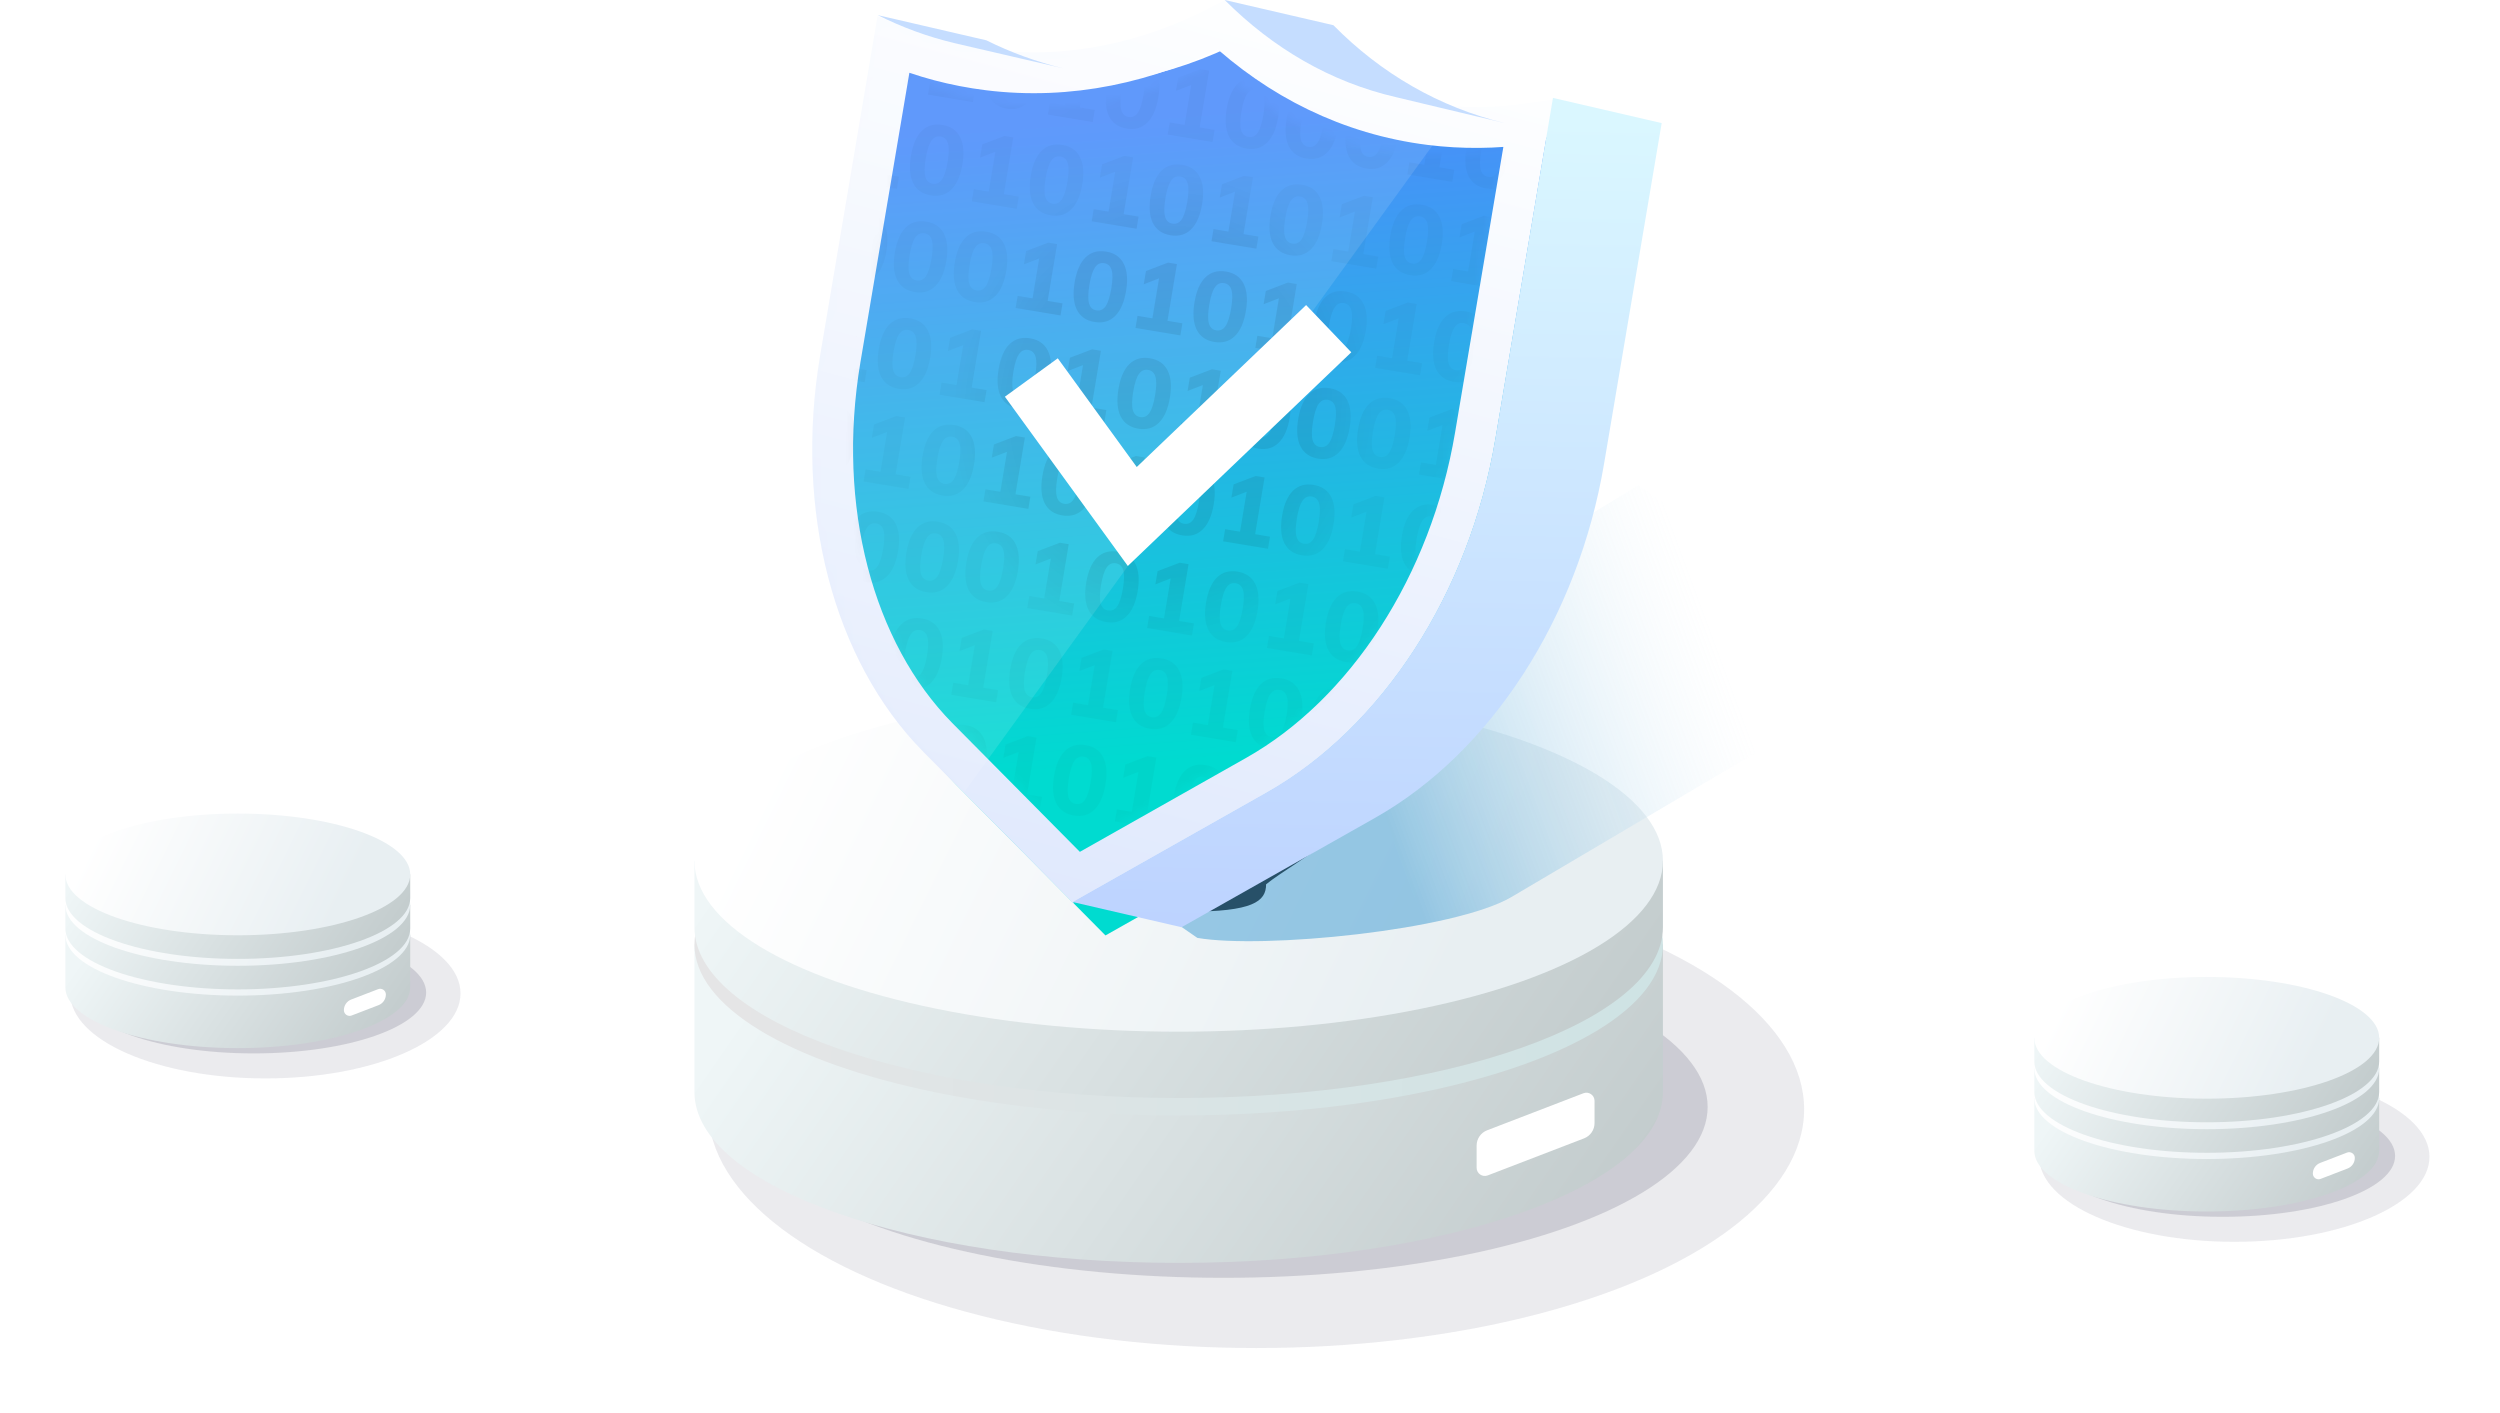 <svg width="306" height="173" viewBox="0 0 306 173" fill="none" xmlns="http://www.w3.org/2000/svg">
<g filter="url(#filter0_d)">
<path d="M28 113.58L65.038 96.219C71.961 92.973 79.99 93.075 86.829 96.495L138 122.08" stroke="white" stroke-width="2"/>
</g>
<g filter="url(#filter1_d)">
<path d="M179 137.58L221.902 155.059C228.918 157.917 236.853 157.44 243.476 153.76L269 139.58" stroke="white" stroke-width="2"/>
</g>
<g opacity="0.1" filter="url(#filter2_f)">
<ellipse cx="153.759" cy="135.783" rx="67.066" ry="29.217" fill="#323252"/>
</g>
<g opacity="0.16" filter="url(#filter3_f)">
<ellipse cx="149.745" cy="135.487" rx="59.271" ry="20.919" fill="#282844"/>
</g>
<path fill-rule="evenodd" clip-rule="evenodd" d="M203.542 133.66C203.542 133.659 203.542 133.659 203.542 133.659C203.542 133.656 203.542 133.652 203.542 133.649V115.611H174.257C165.461 113.787 155.212 112.74 144.271 112.74C133.33 112.74 123.081 113.787 114.284 115.611H85V133.659C85 133.659 85 133.659 85 133.66C85 145.213 111.537 154.578 144.271 154.578C177.005 154.578 203.541 145.213 203.542 133.66Z" fill="url(#paint0_linear)"/>
<ellipse cx="144.271" cy="115.613" rx="59.271" ry="20.919" fill="url(#paint1_linear)"/>
<path fill-rule="evenodd" clip-rule="evenodd" d="M203.542 113.479C203.542 113.478 203.542 113.478 203.542 113.478V105.361H198.914C189.934 97.839 168.849 92.559 144.271 92.559C119.692 92.559 98.608 97.839 89.627 105.361H85V113.478C85 113.478 85 113.478 85 113.479C85.001 125.032 111.537 134.397 144.271 134.397C177.004 134.397 203.54 125.032 203.542 113.479Z" fill="url(#paint2_linear)"/>
<ellipse cx="144.271" cy="105.36" rx="59.271" ry="20.919" fill="url(#paint3_linear)"/>
<g filter="url(#filter4_d)">
<path d="M180.739 140.216C180.739 139.388 181.249 138.646 182.021 138.349L193.813 133.814C194.468 133.562 195.172 134.045 195.172 134.747V137.468C195.172 138.296 194.662 139.038 193.89 139.335L182.098 143.87C181.443 144.122 180.739 143.639 180.739 142.937V140.216Z" fill="white"/>
</g>
<g opacity="0.1" filter="url(#filter5_f)">
<ellipse cx="32.485" cy="121.595" rx="23.881" ry="10.404" fill="#323252"/>
</g>
<g opacity="0.16" filter="url(#filter6_f)">
<ellipse cx="31.055" cy="121.49" rx="21.106" ry="7.449" fill="#282844"/>
</g>
<path fill-rule="evenodd" clip-rule="evenodd" d="M29.106 128.289C40.762 128.289 50.212 124.954 50.212 120.84C50.212 120.831 50.212 120.823 50.212 120.814V114.413H39.786C36.653 113.763 33.003 113.391 29.106 113.391C25.209 113.391 21.559 113.763 18.426 114.413H8V120.84H8C8.001 124.954 17.45 128.289 29.106 128.289Z" fill="url(#paint4_linear)"/>
<ellipse cx="29.106" cy="114.414" rx="21.106" ry="7.449" fill="url(#paint5_linear)"/>
<path fill-rule="evenodd" clip-rule="evenodd" d="M29.106 121.102C40.762 121.102 50.212 117.767 50.212 113.653V110.762H48.564C45.365 108.084 37.858 106.204 29.106 106.204C20.354 106.204 12.846 108.084 9.648 110.762H8V113.653C8 117.767 17.449 121.102 29.106 121.102Z" fill="url(#paint6_linear)"/>
<ellipse cx="29.106" cy="110.763" rx="21.106" ry="7.449" fill="url(#paint7_linear)"/>
<path fill-rule="evenodd" clip-rule="evenodd" d="M29.106 117.369C40.762 117.369 50.212 114.034 50.212 109.92C50.212 109.911 50.212 109.903 50.212 109.894V107.028H48.563C45.364 104.35 37.857 102.471 29.106 102.471C20.355 102.471 12.848 104.35 9.649 107.028H8V109.919H8C8 109.919 8 109.92 8 109.92C8 114.034 17.45 117.369 29.106 117.369Z" fill="url(#paint8_linear)"/>
<ellipse cx="29.106" cy="107.029" rx="21.106" ry="7.449" fill="url(#paint9_linear)"/>
<g filter="url(#filter7_d)">
<path d="M42.092 123.645C42.092 123.067 42.448 122.549 42.987 122.341L46.282 121.074C46.739 120.898 47.231 121.236 47.231 121.726C47.231 122.304 46.875 122.823 46.336 123.03L43.041 124.297C42.584 124.473 42.092 124.135 42.092 123.645Z" fill="white"/>
</g>
<g opacity="0.1" filter="url(#filter8_f)">
<ellipse cx="273.485" cy="141.595" rx="23.881" ry="10.404" fill="#323252"/>
</g>
<g opacity="0.16" filter="url(#filter9_f)">
<ellipse cx="272.055" cy="141.49" rx="21.106" ry="7.449" fill="#282844"/>
</g>
<path fill-rule="evenodd" clip-rule="evenodd" d="M270.106 148.289C281.762 148.289 291.212 144.954 291.212 140.84C291.212 140.831 291.212 140.823 291.212 140.814V134.413H280.786C277.653 133.763 274.003 133.391 270.106 133.391C266.209 133.391 262.559 133.763 259.426 134.413H249V140.84H249C249.001 144.954 258.45 148.289 270.106 148.289Z" fill="url(#paint10_linear)"/>
<ellipse cx="270.106" cy="134.414" rx="21.106" ry="7.449" fill="url(#paint11_linear)"/>
<path fill-rule="evenodd" clip-rule="evenodd" d="M270.106 141.102C281.762 141.102 291.212 137.767 291.212 133.653V130.762H289.564C286.365 128.084 278.858 126.204 270.106 126.204C261.354 126.204 253.846 128.084 250.648 130.762H249V133.653C249 137.767 258.449 141.102 270.106 141.102Z" fill="url(#paint12_linear)"/>
<ellipse cx="270.106" cy="130.763" rx="21.106" ry="7.449" fill="url(#paint13_linear)"/>
<path fill-rule="evenodd" clip-rule="evenodd" d="M270.106 137.369C281.762 137.369 291.212 134.034 291.212 129.92C291.212 129.911 291.212 129.903 291.212 129.894V127.028H289.563C286.364 124.35 278.857 122.471 270.106 122.471C261.355 122.471 253.848 124.35 250.649 127.028H249V129.919H249C249 129.919 249 129.92 249 129.92C249 134.034 258.45 137.369 270.106 137.369Z" fill="url(#paint14_linear)"/>
<ellipse cx="270.106" cy="127.029" rx="21.106" ry="7.449" fill="url(#paint15_linear)"/>
<g filter="url(#filter10_d)">
<path d="M283.092 143.645C283.092 143.067 283.448 142.549 283.987 142.341L287.282 141.074C287.739 140.898 288.231 141.236 288.231 141.726C288.231 142.304 287.875 142.823 287.336 143.03L284.041 144.297C283.584 144.473 283.092 144.135 283.092 143.645Z" fill="white"/>
</g>
<g opacity="0.5" filter="url(#filter11_f)">
<path fill-rule="evenodd" clip-rule="evenodd" d="M185.034 109.777L232.552 81.712L200.532 59.386L129.372 102.902L146.554 114.798C154.519 116.186 178.074 113.888 185.034 109.777Z" fill="url(#paint16_linear)"/>
</g>
<g filter="url(#filter12_f)">
<path d="M154.971 108.237C154.971 110.353 153.327 111.59 145.392 111.59C137.457 111.59 132.94 104.606 132.94 102.49C132.94 100.374 159.488 95.785 167.423 95.785C175.358 95.785 157.844 105.842 154.971 108.237Z" fill="#275068"/>
</g>
<g filter="url(#filter13_i)">
<path d="M149.903 0C156.864 6.961 165.499 11.543 175.368 12.777C180.303 13.394 185.237 13.129 190.084 12.072L183.034 53.751C179.862 72.608 169.2 89.085 155.013 97.104L131.31 110.497L112.982 91.993C101.968 80.802 97.209 62.386 100.382 43.529L107.431 1.85C111.748 4.053 116.331 5.463 121.265 6.08C131.134 7.314 140.915 5.023 149.903 0Z" fill="url(#paint17_linear)"/>
</g>
<path d="M102.847 43.944L109.35 5.494C113.024 7.029 116.881 8.051 120.955 8.561C130.819 9.794 140.542 7.697 149.48 3.066C156.557 9.656 165.216 14.027 175.058 15.258C179.068 15.759 183.073 15.71 187.026 15.157L180.569 53.334L180.569 53.336C177.498 71.591 167.198 87.345 153.784 94.927C153.783 94.927 153.783 94.927 153.783 94.927L131.743 107.382L114.764 90.239C114.763 90.239 114.763 90.238 114.762 90.238C104.439 79.748 99.774 62.209 102.847 43.944Z" stroke="url(#paint18_linear)" stroke-width="5"/>
<mask id="mask0" mask-type="alpha" maskUnits="userSpaceOnUse" x="99" y="0" width="92" height="111">
<path d="M102.847 43.944L109.35 5.494C113.024 7.029 116.881 8.051 120.955 8.561C130.819 9.794 140.542 7.697 149.48 3.066C156.557 9.656 165.216 14.027 175.058 15.258C179.068 15.759 183.073 15.71 187.026 15.157L180.569 53.334L180.569 53.336C177.498 71.591 167.198 87.345 153.784 94.927C153.783 94.927 153.783 94.927 153.783 94.927L131.743 107.382L114.764 90.239C114.763 90.239 114.763 90.238 114.762 90.238C104.439 79.748 99.774 62.209 102.847 43.944Z" fill="url(#paint19_linear)" stroke="url(#paint20_linear)" stroke-width="5"/>
</mask>
<g mask="url(#mask0)">
<path opacity="0.11" d="M112.5 104.58L186 3.08L124 -29.42L66.5 18.58L112.5 104.58Z" fill="white"/>
</g>
<path fill-rule="evenodd" clip-rule="evenodd" d="M163.208 3.084C169.024 8.988 176.161 13.129 184.18 15.068L170.874 11.896C162.855 10.045 155.806 5.904 149.902 0L163.208 3.084ZM116.859 5.287C113.511 4.494 110.427 3.349 107.431 1.851L120.736 4.935C123.732 6.433 126.904 7.578 130.165 8.371L116.859 5.287Z" fill="#C5DDFF"/>
<path d="M190.083 11.984L183.034 53.663C179.862 72.52 169.2 88.998 155.013 97.016L131.31 110.41L144.616 113.494L168.319 100.1C182.505 92.082 193.167 75.604 196.34 56.747L203.389 15.068L190.083 11.984Z" fill="url(#paint21_linear)"/>
<mask id="mask1" mask-type="alpha" maskUnits="userSpaceOnUse" x="104" y="7" width="80" height="97">
<path d="M148.474 7.662C154.578 13.696 162.149 17.668 170.803 18.738C175.13 19.272 179.456 19.043 183.706 18.127L177.525 54.256C174.743 70.602 165.394 84.885 152.955 91.836L132.171 103.446L116.1 87.406C106.442 77.705 102.27 61.741 105.052 45.395L111.233 9.266C115.019 11.176 119.036 12.398 123.363 12.932C132.017 14.002 140.593 12.016 148.474 7.662Z" fill="#C4C4C4"/>
</mask>
<g mask="url(#mask1)">
<path opacity="0.15" d="M104.658 8.572L104.412 10.052L98.919 9.138L99.166 7.658L100.989 7.961L101.803 3.073L99.931 3.795L100.201 2.173L102.915 1.141L103.992 1.321L102.835 8.269L104.658 8.572ZM108.568 10.854C107.55 10.684 106.831 10.183 106.41 9.351C105.996 8.519 105.907 7.402 106.141 5.997C106.372 4.608 106.817 3.591 107.476 2.947C108.142 2.304 108.985 2.067 110.003 2.236C111.021 2.406 111.737 2.902 112.151 3.725C112.574 4.55 112.669 5.657 112.438 7.045C112.204 8.45 111.753 9.478 111.085 10.129C110.425 10.781 109.586 11.023 108.568 10.854ZM108.804 9.433C109.27 9.511 109.648 9.338 109.937 8.916C110.226 8.494 110.456 7.77 110.627 6.744C110.794 5.742 110.808 4.998 110.67 4.513C110.533 4.019 110.232 3.734 109.766 3.657C109.301 3.579 108.923 3.751 108.634 4.174C108.346 4.588 108.119 5.296 107.952 6.298C107.781 7.324 107.764 8.084 107.901 8.577C108.038 9.07 108.339 9.356 108.804 9.433ZM119.327 11.015L119.081 12.494L113.588 11.58L113.835 10.1L115.657 10.404L116.471 5.515L114.599 6.237L114.869 4.616L117.584 3.584L118.661 3.763L117.504 10.711L119.327 11.015ZM123.237 13.296C122.219 13.126 121.499 12.625 121.078 11.793C120.665 10.962 120.575 9.844 120.809 8.439C121.041 7.05 121.486 6.034 122.144 5.389C122.811 4.746 123.653 4.509 124.671 4.678C125.689 4.848 126.406 5.344 126.82 6.168C127.242 6.992 127.338 8.099 127.107 9.488C126.873 10.892 126.422 11.92 125.754 12.571C125.094 13.224 124.255 13.465 123.237 13.296ZM123.473 11.875C123.939 11.953 124.316 11.78 124.605 11.358C124.895 10.936 125.125 10.212 125.296 9.186C125.462 8.184 125.477 7.44 125.339 6.955C125.202 6.462 124.901 6.176 124.435 6.099C123.969 6.021 123.592 6.194 123.303 6.616C123.015 7.03 122.787 7.739 122.62 8.741C122.45 9.767 122.433 10.526 122.57 11.019C122.706 11.512 123.008 11.798 123.473 11.875ZM133.996 13.457L133.749 14.937L128.257 14.022L128.503 12.543L130.326 12.846L131.14 7.957L129.268 8.68L129.538 7.058L132.252 6.026L133.33 6.205L132.173 13.153L133.996 13.457ZM137.905 15.738C136.887 15.569 136.168 15.068 135.747 14.235C135.334 13.404 135.244 12.286 135.478 10.882C135.709 9.493 136.154 8.476 136.813 7.831C137.48 7.188 138.322 6.951 139.34 7.121C140.358 7.29 141.074 7.787 141.489 8.61C141.911 9.434 142.007 10.541 141.775 11.93C141.541 13.335 141.091 14.363 140.423 15.014C139.762 15.666 138.923 15.908 137.905 15.738ZM138.142 14.318C138.607 14.395 138.985 14.223 139.274 13.801C139.563 13.378 139.793 12.654 139.964 11.628C140.131 10.626 140.145 9.882 140.007 9.397C139.87 8.904 139.569 8.619 139.104 8.541C138.638 8.464 138.261 8.636 137.971 9.058C137.683 9.473 137.456 10.181 137.289 11.183C137.118 12.209 137.101 12.968 137.238 13.462C137.375 13.955 137.676 14.24 138.142 14.318ZM148.664 15.899L148.418 17.379L142.926 16.464L143.172 14.985L144.995 15.288L145.809 10.4L143.937 11.122L144.207 9.5L146.921 8.468L147.998 8.647L146.841 15.596L148.664 15.899ZM152.574 18.18C151.556 18.011 150.837 17.51 150.416 16.677C150.002 15.846 149.913 14.728 150.147 13.324C150.378 11.935 150.823 10.918 151.482 10.274C152.149 9.63 152.991 9.393 154.009 9.563C155.027 9.732 155.743 10.229 156.157 11.052C156.58 11.877 156.675 12.983 156.444 14.372C156.21 15.777 155.759 16.805 155.091 17.456C154.431 18.108 153.592 18.35 152.574 18.18ZM152.811 16.76C153.276 16.837 153.654 16.665 153.943 16.243C154.232 15.821 154.462 15.097 154.633 14.071C154.8 13.069 154.814 12.325 154.676 11.839C154.539 11.346 154.238 11.061 153.772 10.983C153.307 10.906 152.929 11.078 152.64 11.501C152.352 11.915 152.125 12.623 151.958 13.625C151.787 14.651 151.77 15.411 151.907 15.904C152.044 16.397 152.345 16.682 152.811 16.76ZM159.908 19.401C158.89 19.232 158.171 18.731 157.75 17.899C157.337 17.067 157.247 15.95 157.481 14.545C157.712 13.156 158.157 12.139 158.816 11.495C159.483 10.851 160.325 10.615 161.343 10.784C162.361 10.954 163.077 11.45 163.492 12.273C163.914 13.098 164.01 14.204 163.778 15.593C163.545 16.998 163.094 18.026 162.426 18.677C161.765 19.329 160.926 19.571 159.908 19.401ZM160.145 17.981C160.611 18.058 160.988 17.886 161.277 17.464C161.566 17.042 161.797 16.318 161.967 15.292C162.134 14.29 162.149 13.546 162.01 13.061C161.874 12.567 161.572 12.282 161.107 12.204C160.641 12.127 160.264 12.299 159.974 12.722C159.686 13.136 159.459 13.844 159.292 14.846C159.121 15.872 159.104 16.632 159.241 17.125C159.378 17.618 159.679 17.904 160.145 17.981ZM167.243 20.623C166.225 20.453 165.505 19.952 165.084 19.12C164.671 18.289 164.582 17.171 164.815 15.766C165.047 14.377 165.492 13.36 166.151 12.716C166.817 12.073 167.66 11.836 168.678 12.005C169.696 12.175 170.412 12.671 170.826 13.494C171.248 14.319 171.344 15.426 171.113 16.814C170.879 18.219 170.428 19.247 169.76 19.898C169.1 20.551 168.261 20.792 167.243 20.623ZM167.479 19.202C167.945 19.28 168.322 19.107 168.612 18.685C168.901 18.263 169.131 17.539 169.302 16.513C169.469 15.511 169.483 14.767 169.345 14.282C169.208 13.789 168.907 13.503 168.441 13.426C167.975 13.348 167.598 13.521 167.309 13.943C167.021 14.357 166.793 15.065 166.627 16.067C166.456 17.093 166.439 17.853 166.576 18.346C166.712 18.839 167.014 19.125 167.479 19.202ZM178.002 20.784L177.755 22.263L172.263 21.349L172.509 19.869L174.332 20.173L175.146 15.284L173.274 16.006L173.544 14.385L176.259 13.353L177.336 13.532L176.179 20.48L178.002 20.784ZM181.911 23.065C180.893 22.895 180.174 22.394 179.753 21.562C179.34 20.731 179.25 19.613 179.484 18.208C179.715 16.819 180.16 15.803 180.819 15.158C181.486 14.515 182.328 14.278 183.346 14.447C184.364 14.617 185.08 15.113 185.495 15.937C185.917 16.761 186.013 17.868 185.781 19.257C185.548 20.661 185.097 21.689 184.429 22.34C183.769 22.993 182.929 23.234 181.911 23.065ZM182.148 21.644C182.614 21.722 182.991 21.55 183.28 21.127C183.57 20.705 183.8 19.981 183.97 18.955C184.137 17.953 184.152 17.209 184.013 16.724C183.877 16.231 183.575 15.945 183.11 15.868C182.644 15.79 182.267 15.963 181.977 16.385C181.689 16.799 181.462 17.508 181.295 18.51C181.124 19.536 181.107 20.295 181.244 20.788C181.381 21.282 181.682 21.567 182.148 21.644ZM192.67 23.226L192.424 24.706L186.932 23.791L187.178 22.312L189.001 22.615L189.815 17.726L187.943 18.449L188.213 16.827L190.927 15.795L192.004 15.974L190.848 22.922L192.67 23.226ZM99.263 21.47C98.245 21.3 97.525 20.799 97.104 19.966C96.691 19.135 96.602 18.017 96.835 16.613C97.067 15.224 97.512 14.207 98.171 13.563C98.837 12.919 99.68 12.683 100.698 12.852C101.716 13.022 102.432 13.518 102.846 14.341C103.268 15.166 103.364 16.272 103.133 17.661C102.899 19.066 102.448 20.094 101.78 20.745C101.12 21.398 100.281 21.639 99.263 21.47ZM99.499 20.049C99.965 20.127 100.342 19.954 100.632 19.532C100.921 19.11 101.151 18.386 101.322 17.36C101.489 16.358 101.503 15.614 101.365 15.129C101.228 14.635 100.927 14.35 100.461 14.273C99.996 14.195 99.618 14.367 99.329 14.79C99.041 15.204 98.813 15.912 98.647 16.914C98.476 17.94 98.459 18.7 98.596 19.193C98.733 19.686 99.034 19.971 99.499 20.049ZM110.022 21.631L109.775 23.11L104.283 22.196L104.529 20.716L106.352 21.02L107.166 16.131L105.294 16.853L105.564 15.232L108.279 14.199L109.356 14.379L108.199 21.327L110.022 21.631ZM113.932 23.912C112.914 23.742 112.194 23.241 111.773 22.409C111.36 21.578 111.27 20.46 111.504 19.055C111.735 17.666 112.18 16.649 112.839 16.005C113.506 15.362 114.348 15.125 115.366 15.294C116.384 15.464 117.1 15.96 117.515 16.783C117.937 17.608 118.033 18.715 117.801 20.104C117.568 21.508 117.117 22.536 116.449 23.187C115.789 23.84 114.949 24.081 113.932 23.912ZM114.168 22.491C114.634 22.569 115.011 22.396 115.3 21.974C115.59 21.552 115.82 20.828 115.99 19.802C116.157 18.8 116.172 18.056 116.033 17.571C115.897 17.078 115.595 16.792 115.13 16.715C114.664 16.637 114.287 16.81 113.997 17.232C113.71 17.646 113.482 18.355 113.315 19.357C113.144 20.383 113.127 21.142 113.264 21.635C113.401 22.128 113.702 22.414 114.168 22.491ZM124.69 24.073L124.444 25.552L118.952 24.638L119.198 23.158L121.021 23.462L121.835 18.573L119.963 19.296L120.233 17.674L122.947 16.642L124.024 16.821L122.868 23.769L124.69 24.073ZM128.6 26.354C127.582 26.184 126.863 25.683 126.442 24.851C126.029 24.02 125.939 22.902 126.173 21.497C126.404 20.108 126.849 19.092 127.508 18.447C128.175 17.804 129.017 17.567 130.035 17.737C131.053 17.906 131.769 18.402 132.184 19.226C132.606 20.05 132.701 21.157 132.47 22.546C132.236 23.951 131.785 24.978 131.117 25.63C130.457 26.282 129.618 26.523 128.6 26.354ZM128.837 24.933C129.302 25.011 129.68 24.839 129.969 24.416C130.258 23.994 130.488 23.27 130.659 22.244C130.826 21.242 130.84 20.498 130.702 20.013C130.565 19.52 130.264 19.235 129.798 19.157C129.333 19.079 128.955 19.252 128.666 19.674C128.378 20.088 128.151 20.797 127.984 21.799C127.813 22.825 127.796 23.584 127.933 24.078C128.07 24.571 128.371 24.856 128.837 24.933ZM139.359 26.515L139.113 27.995L133.62 27.08L133.867 25.601L135.69 25.904L136.504 21.015L134.632 21.738L134.902 20.116L137.616 19.084L138.693 19.263L137.536 26.212L139.359 26.515ZM143.269 28.796C142.251 28.627 141.531 28.126 141.11 27.293C140.697 26.462 140.608 25.344 140.842 23.94C141.073 22.551 141.518 21.534 142.177 20.89C142.843 20.246 143.686 20.009 144.704 20.179C145.722 20.348 146.438 20.845 146.852 21.668C147.275 22.492 147.37 23.599 147.139 24.988C146.905 26.393 146.454 27.421 145.786 28.072C145.126 28.724 144.287 28.966 143.269 28.796ZM143.505 27.376C143.971 27.453 144.348 27.281 144.638 26.859C144.927 26.436 145.157 25.712 145.328 24.687C145.495 23.684 145.509 22.941 145.371 22.455C145.234 21.962 144.933 21.677 144.467 21.599C144.002 21.522 143.624 21.694 143.335 22.116C143.047 22.531 142.82 23.239 142.653 24.241C142.482 25.267 142.465 26.027 142.602 26.52C142.739 27.013 143.04 27.298 143.505 27.376ZM154.028 28.957L153.781 30.437L148.289 29.523L148.535 28.043L150.358 28.346L151.172 23.458L149.3 24.18L149.57 22.558L152.285 21.526L153.362 21.706L152.205 28.654L154.028 28.957ZM157.938 31.238C156.92 31.069 156.2 30.568 155.779 29.736C155.366 28.904 155.276 27.787 155.51 26.382C155.742 24.993 156.187 23.976 156.845 23.332C157.512 22.689 158.354 22.452 159.372 22.621C160.39 22.791 161.107 23.287 161.521 24.11C161.943 24.935 162.039 26.041 161.808 27.43C161.574 28.835 161.123 29.863 160.455 30.514C159.795 31.166 158.956 31.408 157.938 31.238ZM158.174 29.818C158.64 29.896 159.017 29.723 159.306 29.301C159.596 28.879 159.826 28.155 159.997 27.129C160.163 26.127 160.178 25.383 160.04 24.898C159.903 24.404 159.601 24.119 159.136 24.042C158.67 23.964 158.293 24.136 158.004 24.559C157.716 24.973 157.488 25.681 157.321 26.683C157.151 27.709 157.134 28.469 157.27 28.962C157.407 29.455 157.709 29.741 158.174 29.818ZM168.697 31.4L168.45 32.879L162.958 31.965L163.204 30.485L165.027 30.789L165.841 25.9L163.969 26.622L164.239 25.001L166.953 23.968L168.031 24.148L166.874 31.096L168.697 31.4ZM172.606 33.681C171.588 33.511 170.869 33.01 170.448 32.178C170.035 31.347 169.945 30.229 170.179 28.824C170.41 27.435 170.855 26.419 171.514 25.774C172.181 25.131 173.023 24.894 174.041 25.063C175.059 25.233 175.775 25.729 176.19 26.552C176.612 27.377 176.708 28.484 176.476 29.873C176.242 31.277 175.791 32.305 175.123 32.956C174.463 33.609 173.624 33.85 172.606 33.681ZM172.843 32.26C173.308 32.338 173.686 32.166 173.975 31.743C174.264 31.321 174.494 30.597 174.665 29.571C174.832 28.569 174.846 27.825 174.708 27.34C174.571 26.847 174.27 26.561 173.805 26.484C173.339 26.406 172.962 26.579 172.672 27.001C172.384 27.415 172.157 28.123 171.99 29.126C171.819 30.152 171.802 30.911 171.939 31.404C172.076 31.898 172.377 32.183 172.843 32.26ZM183.365 33.842L183.119 35.322L177.627 34.407L177.873 32.928L179.696 33.231L180.51 28.342L178.638 29.065L178.908 27.443L181.622 26.411L182.699 26.59L181.542 33.538L183.365 33.842ZM187.275 36.123C186.257 35.954 185.538 35.453 185.117 34.62C184.703 33.789 184.614 32.671 184.848 31.267C185.079 29.878 185.524 28.861 186.183 28.216C186.849 27.573 187.692 27.336 188.71 27.506C189.728 27.675 190.444 28.172 190.858 28.995C191.281 29.819 191.376 30.926 191.145 32.315C190.911 33.72 190.46 34.748 189.792 35.399C189.132 36.051 188.293 36.293 187.275 36.123ZM187.512 34.703C187.977 34.78 188.355 34.608 188.644 34.186C188.933 33.763 189.163 33.039 189.334 32.013C189.501 31.011 189.515 30.267 189.377 29.782C189.24 29.289 188.939 29.004 188.473 28.926C188.008 28.849 187.63 29.021 187.341 29.443C187.053 29.858 186.826 30.566 186.659 31.568C186.488 32.594 186.471 33.353 186.608 33.847C186.745 34.34 187.046 34.625 187.512 34.703ZM100.717 32.246L100.47 33.726L94.978 32.812L95.224 31.332L97.047 31.636L97.861 26.747L95.989 27.469L96.259 25.848L98.973 24.815L100.051 24.995L98.894 31.943L100.717 32.246ZM104.626 34.528C103.608 34.358 102.889 33.857 102.468 33.025C102.055 32.194 101.965 31.076 102.199 29.671C102.43 28.282 102.875 27.265 103.534 26.621C104.201 25.978 105.043 25.741 106.061 25.91C107.079 26.08 107.795 26.576 108.21 27.399C108.632 28.224 108.728 29.331 108.496 30.72C108.262 32.124 107.812 33.152 107.143 33.803C106.483 34.456 105.644 34.697 104.626 34.528ZM104.863 33.107C105.328 33.185 105.706 33.012 105.995 32.59C106.284 32.168 106.514 31.444 106.685 30.418C106.852 29.416 106.866 28.672 106.728 28.187C106.591 27.694 106.29 27.408 105.825 27.331C105.359 27.253 104.982 27.425 104.692 27.848C104.404 28.262 104.177 28.97 104.01 29.973C103.839 30.998 103.822 31.758 103.959 32.251C104.096 32.744 104.397 33.03 104.863 33.107ZM111.961 35.749C110.943 35.579 110.223 35.078 109.802 34.246C109.389 33.415 109.299 32.297 109.533 30.892C109.765 29.503 110.21 28.487 110.868 27.842C111.535 27.199 112.377 26.962 113.395 27.131C114.413 27.301 115.13 27.797 115.544 28.62C115.966 29.445 116.062 30.552 115.831 31.941C115.597 33.345 115.146 34.373 114.478 35.024C113.818 35.677 112.979 35.918 111.961 35.749ZM112.197 34.328C112.663 34.406 113.04 34.233 113.329 33.811C113.619 33.389 113.849 32.665 114.02 31.639C114.186 30.637 114.201 29.893 114.063 29.408C113.926 28.915 113.625 28.629 113.159 28.552C112.693 28.474 112.316 28.647 112.027 29.069C111.739 29.483 111.511 30.192 111.344 31.194C111.174 32.22 111.157 32.979 111.294 33.472C111.43 33.965 111.732 34.251 112.197 34.328ZM119.295 36.97C118.277 36.8 117.558 36.3 117.137 35.467C116.723 34.636 116.634 33.518 116.868 32.113C117.099 30.724 117.544 29.708 118.203 29.063C118.869 28.42 119.712 28.183 120.73 28.352C121.748 28.522 122.464 29.018 122.878 29.842C123.301 30.666 123.396 31.773 123.165 33.162C122.931 34.566 122.48 35.594 121.812 36.245C121.152 36.898 120.313 37.139 119.295 36.97ZM119.532 35.55C119.997 35.627 120.375 35.455 120.664 35.032C120.953 34.61 121.183 33.886 121.354 32.86C121.521 31.858 121.535 31.114 121.397 30.629C121.26 30.136 120.959 29.851 120.493 29.773C120.028 29.695 119.65 29.868 119.361 30.29C119.073 30.704 118.846 31.413 118.679 32.415C118.508 33.441 118.491 34.2 118.628 34.693C118.765 35.187 119.066 35.472 119.532 35.55ZM130.054 37.131L129.808 38.611L124.315 37.696L124.562 36.217L126.384 36.52L127.198 31.631L125.326 32.354L125.596 30.732L128.311 29.7L129.388 29.879L128.231 36.828L130.054 37.131ZM133.964 39.412C132.946 39.243 132.226 38.742 131.805 37.909C131.392 37.078 131.303 35.96 131.536 34.556C131.768 33.167 132.213 32.15 132.871 31.505C133.538 30.862 134.381 30.625 135.399 30.795C136.416 30.964 137.133 31.461 137.547 32.284C137.969 33.108 138.065 34.215 137.834 35.604C137.6 37.009 137.149 38.037 136.481 38.688C135.821 39.34 134.982 39.582 133.964 39.412ZM134.2 37.992C134.666 38.069 135.043 37.897 135.333 37.475C135.622 37.053 135.852 36.328 136.023 35.303C136.19 34.3 136.204 33.557 136.066 33.071C135.929 32.578 135.628 32.293 135.162 32.215C134.696 32.138 134.319 32.31 134.03 32.732C133.742 33.147 133.514 33.855 133.347 34.857C133.177 35.883 133.16 36.642 133.297 37.136C133.433 37.629 133.735 37.914 134.2 37.992ZM144.723 39.573L144.476 41.053L138.984 40.139L139.23 38.659L141.053 38.962L141.867 34.074L139.995 34.796L140.265 33.174L142.979 32.142L144.057 32.322L142.9 39.27L144.723 39.573ZM148.632 41.855C147.614 41.685 146.895 41.184 146.474 40.352C146.061 39.52 145.971 38.403 146.205 36.998C146.436 35.609 146.881 34.592 147.54 33.948C148.207 33.304 149.049 33.068 150.067 33.237C151.085 33.407 151.801 33.903 152.216 34.726C152.638 35.551 152.734 36.657 152.502 38.046C152.269 39.451 151.818 40.479 151.15 41.13C150.489 41.782 149.65 42.024 148.632 41.855ZM148.869 40.434C149.335 40.511 149.712 40.339 150.001 39.917C150.291 39.495 150.521 38.771 150.691 37.745C150.858 36.743 150.873 35.999 150.734 35.514C150.598 35.02 150.296 34.735 149.831 34.657C149.365 34.58 148.988 34.752 148.698 35.175C148.41 35.589 148.183 36.297 148.016 37.299C147.845 38.325 147.828 39.085 147.965 39.578C148.102 40.071 148.403 40.356 148.869 40.434ZM159.391 42.016L159.145 43.495L153.653 42.581L153.899 41.101L155.722 41.405L156.536 36.516L154.664 37.238L154.934 35.617L157.648 34.584L158.725 34.764L157.568 41.712L159.391 42.016ZM163.301 44.297C162.283 44.127 161.564 43.626 161.143 42.794C160.73 41.963 160.64 40.845 160.874 39.44C161.105 38.051 161.55 37.035 162.209 36.39C162.876 35.747 163.718 35.51 164.736 35.679C165.754 35.849 166.47 36.345 166.885 37.168C167.307 37.993 167.402 39.1 167.171 40.489C166.937 41.893 166.486 42.921 165.818 43.572C165.158 44.225 164.319 44.466 163.301 44.297ZM163.538 42.876C164.003 42.954 164.381 42.781 164.67 42.359C164.959 41.937 165.189 41.213 165.36 40.187C165.527 39.185 165.541 38.441 165.403 37.956C165.266 37.463 164.965 37.177 164.499 37.1C164.034 37.022 163.656 37.195 163.367 37.617C163.079 38.031 162.852 38.739 162.685 39.742C162.514 40.767 162.497 41.527 162.634 42.02C162.771 42.513 163.072 42.799 163.538 42.876ZM174.06 44.458L173.814 45.938L168.321 45.023L168.568 43.543L170.391 43.847L171.205 38.958L169.332 39.681L169.602 38.059L172.317 37.027L173.394 37.206L172.237 44.154L174.06 44.458ZM177.97 46.739C176.952 46.569 176.232 46.069 175.811 45.236C175.398 44.405 175.309 43.287 175.543 41.882C175.774 40.493 176.219 39.477 176.878 38.832C177.544 38.189 178.387 37.952 179.405 38.122C180.423 38.291 181.139 38.788 181.553 39.611C181.976 40.435 182.071 41.542 181.84 42.931C181.606 44.336 181.155 45.363 180.487 46.015C179.827 46.667 178.988 46.908 177.97 46.739ZM178.206 45.319C178.672 45.396 179.049 45.224 179.339 44.801C179.628 44.379 179.858 43.655 180.029 42.629C180.196 41.627 180.21 40.883 180.072 40.398C179.935 39.905 179.634 39.62 179.168 39.542C178.703 39.465 178.325 39.637 178.036 40.059C177.748 40.474 177.52 41.182 177.354 42.184C177.183 43.21 177.166 43.969 177.303 44.462C177.44 44.956 177.741 45.241 178.206 45.319ZM188.729 46.9L188.482 48.38L182.99 47.465L183.236 45.986L185.059 46.289L185.873 41.401L184.001 42.123L184.271 40.501L186.986 39.469L188.063 39.648L186.906 46.597L188.729 46.9ZM95.321 45.144C94.303 44.974 93.584 44.473 93.163 43.641C92.75 42.809 92.66 41.692 92.894 40.287C93.125 38.898 93.57 37.881 94.229 37.237C94.896 36.594 95.738 36.357 96.756 36.526C97.774 36.696 98.49 37.192 98.904 38.015C99.327 38.84 99.422 39.947 99.191 41.335C98.957 42.74 98.506 43.768 97.838 44.419C97.178 45.072 96.339 45.313 95.321 45.144ZM95.558 43.723C96.023 43.801 96.401 43.628 96.69 43.206C96.979 42.784 97.209 42.06 97.38 41.034C97.547 40.032 97.561 39.288 97.423 38.803C97.286 38.309 96.985 38.024 96.519 37.947C96.054 37.869 95.676 38.041 95.387 38.464C95.099 38.878 94.872 39.586 94.705 40.589C94.534 41.614 94.517 42.374 94.654 42.867C94.791 43.36 95.092 43.646 95.558 43.723ZM106.08 45.305L105.834 46.784L100.341 45.87L100.588 44.39L102.411 44.694L103.225 39.805L101.353 40.527L101.623 38.906L104.337 37.873L105.414 38.053L104.257 45.001L106.08 45.305ZM109.99 47.586C108.972 47.416 108.252 46.915 107.831 46.083C107.418 45.252 107.329 44.134 107.563 42.729C107.794 41.34 108.239 40.324 108.898 39.679C109.564 39.036 110.407 38.799 111.425 38.968C112.443 39.138 113.159 39.634 113.573 40.458C113.996 41.282 114.091 42.389 113.86 43.778C113.626 45.182 113.175 46.21 112.507 46.861C111.847 47.514 111.008 47.755 109.99 47.586ZM110.226 46.165C110.692 46.243 111.069 46.071 111.359 45.648C111.648 45.226 111.878 44.502 112.049 43.476C112.216 42.474 112.23 41.73 112.092 41.245C111.955 40.752 111.654 40.466 111.188 40.389C110.723 40.311 110.345 40.484 110.056 40.906C109.768 41.32 109.54 42.029 109.374 43.031C109.203 44.057 109.186 44.816 109.323 45.309C109.46 45.803 109.761 46.088 110.226 46.165ZM120.749 47.747L120.502 49.227L115.01 48.312L115.256 46.833L117.079 47.136L117.893 42.247L116.021 42.97L116.291 41.348L119.006 40.316L120.083 40.495L118.926 47.444L120.749 47.747ZM124.659 50.028C123.641 49.859 122.921 49.358 122.5 48.525C122.087 47.694 121.997 46.576 122.231 45.172C122.462 43.783 122.908 42.766 123.566 42.121C124.233 41.478 125.075 41.241 126.093 41.411C127.111 41.58 127.828 42.077 128.242 42.9C128.664 43.724 128.76 44.831 128.529 46.22C128.295 47.625 127.844 48.653 127.176 49.304C126.516 49.956 125.677 50.198 124.659 50.028ZM124.895 48.608C125.361 48.685 125.738 48.513 126.027 48.091C126.317 47.668 126.547 46.944 126.717 45.918C126.884 44.916 126.899 44.172 126.761 43.687C126.624 43.194 126.322 42.909 125.857 42.831C125.391 42.754 125.014 42.926 124.725 43.348C124.437 43.763 124.209 44.471 124.042 45.473C123.872 46.499 123.855 47.258 123.991 47.752C124.128 48.245 124.429 48.53 124.895 48.608ZM135.418 50.189L135.171 51.669L129.679 50.755L129.925 49.275L131.748 49.578L132.562 44.69L130.69 45.412L130.96 43.79L133.674 42.758L134.751 42.937L133.595 49.886L135.418 50.189ZM139.327 52.47C138.309 52.301 137.59 51.8 137.169 50.968C136.756 50.136 136.666 49.018 136.9 47.614C137.131 46.225 137.576 45.208 138.235 44.564C138.902 43.92 139.744 43.684 140.762 43.853C141.78 44.023 142.496 44.519 142.911 45.342C143.333 46.167 143.428 47.273 143.197 48.662C142.963 50.067 142.512 51.095 141.844 51.746C141.184 52.398 140.345 52.64 139.327 52.47ZM139.564 51.05C140.029 51.127 140.407 50.955 140.696 50.533C140.985 50.111 141.215 49.387 141.386 48.361C141.553 47.358 141.567 46.615 141.429 46.13C141.292 45.636 140.991 45.351 140.526 45.273C140.06 45.196 139.683 45.368 139.393 45.791C139.105 46.205 138.878 46.913 138.711 47.915C138.54 48.941 138.523 49.701 138.66 50.194C138.797 50.687 139.098 50.972 139.564 51.05ZM150.086 52.632L149.84 54.111L144.347 53.197L144.594 51.717L146.417 52.021L147.231 47.132L145.359 47.854L145.629 46.233L148.343 45.2L149.42 45.38L148.263 52.328L150.086 52.632ZM153.996 54.913C152.978 54.743 152.258 54.242 151.837 53.41C151.424 52.579 151.335 51.461 151.569 50.056C151.8 48.667 152.245 47.65 152.904 47.006C153.57 46.363 154.413 46.126 155.431 46.295C156.449 46.465 157.165 46.961 157.579 47.784C158.002 48.609 158.097 49.716 157.866 51.105C157.632 52.509 157.181 53.537 156.513 54.188C155.853 54.841 155.014 55.082 153.996 54.913ZM154.232 53.492C154.698 53.57 155.075 53.397 155.365 52.975C155.654 52.553 155.884 51.829 156.055 50.803C156.222 49.801 156.236 49.057 156.098 48.572C155.961 48.079 155.66 47.793 155.194 47.716C154.729 47.638 154.351 47.81 154.062 48.233C153.774 48.647 153.547 49.355 153.38 50.358C153.209 51.383 153.192 52.143 153.329 52.636C153.466 53.129 153.767 53.415 154.232 53.492ZM161.33 56.134C160.312 55.964 159.593 55.463 159.172 54.631C158.759 53.8 158.669 52.682 158.903 51.277C159.134 49.888 159.579 48.872 160.238 48.227C160.905 47.584 161.747 47.347 162.765 47.516C163.783 47.686 164.499 48.182 164.914 49.005C165.336 49.83 165.432 50.937 165.2 52.326C164.966 53.73 164.515 54.758 163.847 55.409C163.187 56.062 162.348 56.303 161.33 56.134ZM161.567 54.713C162.032 54.791 162.41 54.618 162.699 54.196C162.988 53.774 163.218 53.05 163.389 52.024C163.556 51.022 163.57 50.278 163.432 49.793C163.295 49.3 162.994 49.014 162.529 48.937C162.063 48.859 161.686 49.032 161.396 49.454C161.108 49.868 160.881 50.577 160.714 51.579C160.543 52.605 160.526 53.364 160.663 53.857C160.8 54.35 161.101 54.636 161.567 54.713ZM168.665 57.355C167.647 57.185 166.927 56.684 166.506 55.852C166.093 55.021 166.003 53.903 166.237 52.498C166.469 51.109 166.914 50.093 167.572 49.448C168.239 48.805 169.081 48.568 170.099 48.737C171.117 48.907 171.834 49.403 172.248 50.227C172.67 51.051 172.766 52.158 172.535 53.547C172.301 54.951 171.85 55.979 171.182 56.63C170.522 57.283 169.683 57.524 168.665 57.355ZM168.901 55.934C169.367 56.012 169.744 55.84 170.033 55.417C170.323 54.995 170.553 54.271 170.724 53.245C170.89 52.243 170.905 51.499 170.767 51.014C170.63 50.521 170.329 50.236 169.863 50.158C169.397 50.081 169.02 50.253 168.731 50.675C168.443 51.089 168.215 51.798 168.048 52.8C167.878 53.826 167.861 54.585 167.997 55.078C168.134 55.572 168.436 55.857 168.901 55.934ZM179.424 57.516L179.177 58.996L173.685 58.081L173.931 56.602L175.754 56.905L176.568 52.016L174.696 52.739L174.966 51.117L177.68 50.085L178.758 50.264L177.601 57.213L179.424 57.516ZM183.333 59.797C182.315 59.628 181.596 59.127 181.175 58.294C180.762 57.463 180.672 56.345 180.906 54.941C181.137 53.552 181.582 52.535 182.241 51.89C182.908 51.247 183.75 51.01 184.768 51.18C185.786 51.349 186.502 51.846 186.917 52.669C187.339 53.493 187.435 54.6 187.203 55.989C186.969 57.394 186.519 58.422 185.851 59.073C185.19 59.725 184.351 59.967 183.333 59.797ZM183.57 58.377C184.035 58.454 184.413 58.282 184.702 57.86C184.991 57.437 185.221 56.713 185.392 55.688C185.559 54.685 185.573 53.942 185.435 53.456C185.298 52.963 184.997 52.678 184.532 52.6C184.066 52.523 183.689 52.695 183.399 53.117C183.111 53.532 182.884 54.24 182.717 55.242C182.546 56.268 182.529 57.028 182.666 57.521C182.803 58.014 183.104 58.299 183.57 58.377ZM96.775 55.921L96.529 57.4L91.036 56.486L91.282 55.006L93.105 55.31L93.919 50.421L92.047 51.143L92.317 49.522L95.032 48.489L96.109 48.669L94.952 55.617L96.775 55.921ZM100.685 58.202C99.667 58.032 98.947 57.531 98.526 56.699C98.113 55.868 98.023 54.75 98.257 53.345C98.489 51.956 98.934 50.94 99.592 50.295C100.259 49.652 101.101 49.415 102.119 49.584C103.137 49.754 103.854 50.25 104.268 51.074C104.69 51.898 104.786 53.005 104.555 54.394C104.321 55.798 103.87 56.826 103.202 57.477C102.542 58.13 101.703 58.371 100.685 58.202ZM100.921 56.781C101.387 56.859 101.764 56.687 102.053 56.264C102.343 55.842 102.573 55.118 102.744 54.092C102.91 53.09 102.925 52.346 102.787 51.861C102.65 51.368 102.349 51.082 101.883 51.005C101.417 50.927 101.04 51.1 100.751 51.522C100.463 51.936 100.235 52.645 100.068 53.647C99.898 54.673 99.881 55.432 100.018 55.925C100.154 56.418 100.456 56.704 100.921 56.781ZM111.444 58.363L111.197 59.843L105.705 58.928L105.951 57.449L107.774 57.752L108.588 52.863L106.716 53.586L106.986 51.964L109.7 50.932L110.778 51.111L109.621 58.059L111.444 58.363ZM115.353 60.644C114.335 60.474 113.616 59.974 113.195 59.141C112.782 58.31 112.692 57.192 112.926 55.787C113.157 54.398 113.602 53.382 114.261 52.737C114.928 52.094 115.77 51.857 116.788 52.027C117.806 52.196 118.522 52.693 118.937 53.516C119.359 54.34 119.455 55.447 119.223 56.836C118.99 58.241 118.539 59.269 117.871 59.92C117.21 60.572 116.371 60.813 115.353 60.644ZM115.59 59.224C116.055 59.301 116.433 59.129 116.722 58.706C117.011 58.284 117.242 57.56 117.412 56.534C117.579 55.532 117.594 54.788 117.455 54.303C117.318 53.81 117.017 53.525 116.552 53.447C116.086 53.37 115.709 53.542 115.419 53.964C115.131 54.379 114.904 55.087 114.737 56.089C114.566 57.115 114.549 57.874 114.686 58.367C114.823 58.861 115.124 59.146 115.59 59.224ZM126.112 60.805L125.866 62.285L120.374 61.37L120.62 59.891L122.443 60.194L123.257 55.306L121.385 56.028L121.655 54.406L124.369 53.374L125.446 53.553L124.289 60.502L126.112 60.805ZM130.022 63.086C129.004 62.917 128.285 62.416 127.864 61.583C127.451 60.752 127.361 59.634 127.595 58.23C127.826 56.841 128.271 55.824 128.93 55.179C129.597 54.536 130.439 54.299 131.457 54.469C132.475 54.638 133.191 55.135 133.605 55.958C134.028 56.783 134.123 57.889 133.892 59.278C133.658 60.683 133.207 61.711 132.539 62.362C131.879 63.014 131.04 63.256 130.022 63.086ZM130.259 61.666C130.724 61.743 131.102 61.571 131.391 61.149C131.68 60.727 131.91 60.002 132.081 58.977C132.248 57.974 132.262 57.231 132.124 56.745C131.987 56.252 131.686 55.967 131.22 55.889C130.755 55.812 130.377 55.984 130.088 56.406C129.8 56.821 129.573 57.529 129.406 58.531C129.235 59.557 129.218 60.317 129.355 60.81C129.492 61.303 129.793 61.588 130.259 61.666ZM140.781 63.248L140.535 64.727L135.042 63.813L135.289 62.333L137.112 62.636L137.925 57.748L136.053 58.47L136.323 56.849L139.038 55.816L140.115 55.996L138.958 62.944L140.781 63.248ZM144.691 65.529C143.673 65.359 142.953 64.858 142.532 64.026C142.119 63.194 142.03 62.077 142.263 60.672C142.495 59.283 142.94 58.266 143.599 57.622C144.265 56.979 145.108 56.742 146.126 56.911C147.144 57.081 147.86 57.577 148.274 58.4C148.696 59.225 148.792 60.332 148.561 61.72C148.327 63.125 147.876 64.153 147.208 64.804C146.548 65.457 145.709 65.698 144.691 65.529ZM144.927 64.108C145.393 64.186 145.77 64.013 146.06 63.591C146.349 63.169 146.579 62.445 146.75 61.419C146.917 60.417 146.931 59.673 146.793 59.188C146.656 58.694 146.355 58.409 145.889 58.332C145.423 58.254 145.046 58.426 144.757 58.849C144.469 59.263 144.241 59.971 144.075 60.974C143.904 61.999 143.887 62.759 144.024 63.252C144.16 63.745 144.462 64.031 144.927 64.108ZM155.45 65.69L155.203 67.169L149.711 66.255L149.957 64.775L151.78 65.079L152.594 60.19L150.722 60.912L150.992 59.291L153.707 58.258L154.784 58.438L153.627 65.386L155.45 65.69ZM159.36 67.971C158.342 67.801 157.622 67.3 157.201 66.468C156.788 65.637 156.698 64.519 156.932 63.114C157.163 61.725 157.608 60.709 158.267 60.064C158.934 59.421 159.776 59.184 160.794 59.353C161.812 59.523 162.528 60.019 162.943 60.843C163.365 61.667 163.461 62.774 163.229 64.163C162.996 65.567 162.545 66.595 161.877 67.246C161.217 67.899 160.377 68.14 159.36 67.971ZM159.596 66.55C160.062 66.628 160.439 66.456 160.728 66.033C161.018 65.611 161.248 64.887 161.418 63.861C161.585 62.859 161.6 62.115 161.461 61.63C161.325 61.137 161.023 60.851 160.558 60.774C160.092 60.696 159.715 60.869 159.425 61.291C159.138 61.705 158.91 62.414 158.743 63.416C158.572 64.442 158.555 65.201 158.692 65.694C158.829 66.188 159.13 66.473 159.596 66.55ZM170.118 68.132L169.872 69.612L164.38 68.697L164.626 67.218L166.449 67.521L167.263 62.632L165.391 63.355L165.661 61.733L168.375 60.701L169.452 60.88L168.296 67.829L170.118 68.132ZM174.028 70.413C173.01 70.244 172.291 69.743 171.87 68.91C171.457 68.079 171.367 66.961 171.601 65.556C171.832 64.168 172.277 63.151 172.936 62.506C173.603 61.863 174.445 61.626 175.463 61.796C176.481 61.965 177.197 62.462 177.612 63.285C178.034 64.109 178.129 65.216 177.898 66.605C177.664 68.01 177.213 69.037 176.545 69.689C175.885 70.341 175.046 70.583 174.028 70.413ZM174.265 68.993C174.73 69.07 175.108 68.898 175.397 68.476C175.686 68.053 175.916 67.329 176.087 66.303C176.254 65.301 176.268 64.558 176.13 64.072C175.993 63.579 175.692 63.294 175.226 63.216C174.761 63.139 174.383 63.311 174.094 63.733C173.806 64.148 173.579 64.856 173.412 65.858C173.241 66.884 173.224 67.643 173.361 68.137C173.498 68.63 173.799 68.915 174.265 68.993ZM184.787 70.574L184.541 72.054L179.048 71.139L179.295 69.66L181.118 69.963L181.932 65.075L180.06 65.797L180.33 64.175L183.044 63.143L184.121 63.322L182.964 70.271L184.787 70.574ZM91.379 68.818C90.362 68.648 89.642 68.147 89.221 67.315C88.808 66.484 88.718 65.366 88.952 63.961C89.183 62.572 89.629 61.556 90.287 60.911C90.954 60.268 91.796 60.031 92.814 60.2C93.832 60.37 94.549 60.866 94.963 61.689C95.385 62.514 95.481 63.621 95.249 65.01C95.016 66.414 94.565 67.442 93.897 68.093C93.237 68.746 92.397 68.987 91.379 68.818ZM91.616 67.397C92.082 67.475 92.459 67.302 92.748 66.88C93.038 66.458 93.268 65.734 93.438 64.708C93.605 63.706 93.62 62.962 93.481 62.477C93.345 61.984 93.043 61.698 92.578 61.621C92.112 61.543 91.735 61.716 91.445 62.138C91.157 62.552 90.93 63.26 90.763 64.263C90.593 65.288 90.576 66.048 90.712 66.541C90.849 67.034 91.15 67.32 91.616 67.397ZM102.138 68.979L101.892 70.459L96.4 69.544L96.646 68.064L98.469 68.368L99.283 63.479L97.411 64.201L97.681 62.58L100.395 61.548L101.472 61.727L100.316 68.675L102.138 68.979ZM106.048 71.26C105.03 71.091 104.311 70.59 103.89 69.757C103.477 68.926 103.387 67.808 103.621 66.403C103.852 65.014 104.297 63.998 104.956 63.353C105.623 62.71 106.465 62.473 107.483 62.643C108.501 62.812 109.217 63.308 109.632 64.132C110.054 64.956 110.149 66.063 109.918 67.452C109.684 68.856 109.233 69.884 108.565 70.535C107.905 71.188 107.066 71.429 106.048 71.26ZM106.285 69.84C106.75 69.917 107.128 69.745 107.417 69.322C107.706 68.9 107.936 68.176 108.107 67.15C108.274 66.148 108.288 65.404 108.15 64.919C108.013 64.426 107.712 64.141 107.246 64.063C106.781 63.986 106.403 64.158 106.114 64.58C105.826 64.994 105.599 65.703 105.432 66.705C105.261 67.731 105.244 68.49 105.381 68.984C105.518 69.477 105.819 69.762 106.285 69.84ZM113.383 72.481C112.365 72.312 111.645 71.811 111.224 70.978C110.811 70.147 110.721 69.029 110.955 67.624C111.186 66.236 111.632 65.219 112.29 64.574C112.957 63.931 113.799 63.694 114.817 63.864C115.835 64.033 116.552 64.53 116.966 65.353C117.388 66.177 117.484 67.284 117.253 68.673C117.019 70.078 116.568 71.106 115.9 71.757C115.24 72.409 114.401 72.651 113.383 72.481ZM113.619 71.061C114.085 71.138 114.462 70.966 114.751 70.544C115.041 70.121 115.271 69.397 115.441 68.371C115.608 67.369 115.623 66.626 115.485 66.14C115.348 65.647 115.046 65.362 114.581 65.284C114.115 65.207 113.738 65.379 113.449 65.801C113.161 66.216 112.933 66.924 112.766 67.926C112.596 68.952 112.579 69.711 112.715 70.205C112.852 70.698 113.153 70.983 113.619 71.061ZM120.717 73.702C119.699 73.533 118.979 73.032 118.558 72.199C118.145 71.368 118.056 70.25 118.29 68.846C118.521 67.457 118.966 66.44 119.625 65.796C120.291 65.152 121.134 64.915 122.152 65.085C123.17 65.254 123.886 65.751 124.3 66.574C124.723 67.398 124.818 68.505 124.587 69.894C124.353 71.299 123.902 72.327 123.234 72.978C122.574 73.63 121.735 73.872 120.717 73.702ZM120.953 72.282C121.419 72.359 121.796 72.187 122.086 71.765C122.375 71.343 122.605 70.618 122.776 69.593C122.943 68.59 122.957 67.847 122.819 67.361C122.682 66.868 122.381 66.583 121.915 66.505C121.45 66.428 121.072 66.6 120.783 67.022C120.495 67.437 120.268 68.145 120.101 69.147C119.93 70.173 119.913 70.933 120.05 71.426C120.187 71.919 120.488 72.204 120.953 72.282ZM131.476 73.863L131.23 75.343L125.737 74.429L125.983 72.949L127.806 73.252L128.62 68.364L126.748 69.086L127.018 67.464L129.733 66.432L130.81 66.612L129.653 73.56L131.476 73.863ZM135.386 76.144C134.368 75.975 133.648 75.474 133.227 74.642C132.814 73.81 132.724 72.692 132.958 71.288C133.19 69.899 133.635 68.882 134.293 68.238C134.96 67.594 135.802 67.358 136.82 67.527C137.838 67.697 138.555 68.193 138.969 69.016C139.391 69.841 139.487 70.948 139.256 72.336C139.022 73.741 138.571 74.769 137.903 75.42C137.243 76.073 136.404 76.314 135.386 76.144ZM135.622 74.724C136.088 74.802 136.465 74.629 136.754 74.207C137.044 73.785 137.274 73.061 137.445 72.035C137.611 71.033 137.626 70.289 137.488 69.804C137.351 69.31 137.049 69.025 136.584 68.948C136.118 68.87 135.741 69.042 135.452 69.465C135.164 69.879 134.936 70.587 134.769 71.589C134.599 72.615 134.582 73.375 134.718 73.868C134.855 74.361 135.157 74.647 135.622 74.724ZM146.145 76.306L145.898 77.785L140.406 76.871L140.652 75.391L142.475 75.695L143.289 70.806L141.417 71.528L141.687 69.907L144.401 68.874L145.479 69.054L144.322 76.002L146.145 76.306ZM150.054 78.587C149.036 78.417 148.317 77.916 147.896 77.084C147.483 76.253 147.393 75.135 147.627 73.73C147.858 72.341 148.303 71.325 148.962 70.68C149.629 70.037 150.471 69.8 151.489 69.969C152.507 70.139 153.223 70.635 153.638 71.459C154.06 72.283 154.156 73.39 153.924 74.779C153.69 76.183 153.24 77.211 152.571 77.862C151.911 78.515 151.072 78.756 150.054 78.587ZM150.291 77.166C150.756 77.244 151.134 77.072 151.423 76.649C151.712 76.227 151.942 75.503 152.113 74.477C152.28 73.475 152.294 72.731 152.156 72.246C152.019 71.753 151.718 71.467 151.253 71.39C150.787 71.312 150.41 71.485 150.12 71.907C149.832 72.321 149.605 73.029 149.438 74.032C149.267 75.058 149.25 75.817 149.387 76.31C149.524 76.803 149.825 77.089 150.291 77.166ZM160.813 78.748L160.567 80.228L155.075 79.313L155.321 77.834L157.144 78.137L157.958 73.248L156.086 73.971L156.356 72.349L159.07 71.317L160.147 71.496L158.99 78.444L160.813 78.748ZM164.723 81.029C163.705 80.859 162.986 80.359 162.565 79.526C162.151 78.695 162.062 77.577 162.296 76.172C162.527 74.784 162.972 73.767 163.631 73.122C164.297 72.479 165.14 72.242 166.158 72.412C167.176 72.581 167.892 73.078 168.306 73.901C168.729 74.725 168.824 75.832 168.593 77.221C168.359 78.626 167.908 79.653 167.24 80.305C166.58 80.957 165.741 81.198 164.723 81.029ZM164.96 79.609C165.425 79.686 165.803 79.514 166.092 79.091C166.381 78.669 166.611 77.945 166.782 76.919C166.949 75.917 166.963 75.173 166.825 74.688C166.688 74.195 166.387 73.91 165.921 73.832C165.456 73.755 165.078 73.927 164.789 74.349C164.501 74.763 164.274 75.472 164.107 76.474C163.936 77.5 163.919 78.259 164.056 78.752C164.193 79.246 164.494 79.531 164.96 79.609ZM175.482 81.19L175.236 82.67L169.743 81.755L169.99 80.276L171.812 80.579L172.626 75.691L170.754 76.413L171.024 74.791L173.739 73.759L174.816 73.938L173.659 80.887L175.482 81.19ZM179.392 83.471C178.374 83.302 177.654 82.801 177.233 81.968C176.82 81.137 176.731 80.019 176.964 78.615C177.196 77.226 177.641 76.209 178.299 75.564C178.966 74.921 179.809 74.684 180.826 74.854C181.844 75.023 182.561 75.52 182.975 76.343C183.397 77.168 183.493 78.274 183.262 79.663C183.028 81.068 182.577 82.096 181.909 82.747C181.249 83.399 180.41 83.641 179.392 83.471ZM179.628 82.051C180.094 82.128 180.471 81.956 180.761 81.534C181.05 81.112 181.28 80.388 181.451 79.362C181.618 78.359 181.632 77.616 181.494 77.13C181.357 76.637 181.056 76.352 180.59 76.274C180.124 76.197 179.747 76.369 179.458 76.791C179.17 77.206 178.942 77.914 178.775 78.916C178.605 79.942 178.588 80.702 178.725 81.195C178.861 81.688 179.163 81.973 179.628 82.051ZM92.833 79.595L92.587 81.074L87.095 80.16L87.341 78.68L89.164 78.984L89.978 74.095L88.106 74.817L88.376 73.196L91.09 72.164L92.167 72.343L91.01 79.291L92.833 79.595ZM96.743 81.876C95.725 81.706 95.006 81.205 94.585 80.373C94.171 79.542 94.082 78.424 94.316 77.019C94.547 75.63 94.992 74.614 95.651 73.969C96.317 73.326 97.16 73.089 98.178 73.258C99.196 73.428 99.912 73.924 100.326 74.748C100.749 75.572 100.844 76.679 100.613 78.068C100.379 79.472 99.928 80.5 99.26 81.151C98.6 81.804 97.761 82.045 96.743 81.876ZM96.98 80.455C97.445 80.533 97.823 80.361 98.112 79.938C98.401 79.516 98.631 78.792 98.802 77.766C98.969 76.764 98.983 76.02 98.845 75.535C98.708 75.042 98.407 74.757 97.941 74.679C97.476 74.601 97.098 74.774 96.809 75.196C96.521 75.61 96.294 76.319 96.127 77.321C95.956 78.347 95.939 79.106 96.076 79.599C96.213 80.093 96.514 80.378 96.98 80.455ZM107.502 82.037L107.256 83.517L101.763 82.602L102.01 81.123L103.833 81.426L104.646 76.537L102.774 77.26L103.044 75.638L105.759 74.606L106.836 74.785L105.679 81.734L107.502 82.037ZM111.412 84.318C110.394 84.149 109.674 83.648 109.253 82.815C108.84 81.984 108.751 80.866 108.984 79.462C109.216 78.073 109.661 77.056 110.319 76.411C110.986 75.768 111.829 75.531 112.847 75.701C113.865 75.87 114.581 76.367 114.995 77.19C115.417 78.014 115.513 79.121 115.282 80.51C115.048 81.915 114.597 82.943 113.929 83.594C113.269 84.246 112.43 84.488 111.412 84.318ZM111.648 82.898C112.114 82.975 112.491 82.803 112.781 82.381C113.07 81.958 113.3 81.234 113.471 80.209C113.638 79.206 113.652 78.463 113.514 77.977C113.377 77.484 113.076 77.199 112.61 77.121C112.144 77.044 111.767 77.216 111.478 77.638C111.19 78.053 110.962 78.761 110.795 79.763C110.625 80.789 110.608 81.549 110.745 82.042C110.881 82.535 111.183 82.82 111.648 82.898ZM122.171 84.479L121.924 85.959L116.432 85.044L116.678 83.565L118.501 83.868L119.315 78.98L117.443 79.702L117.713 78.08L120.427 77.048L121.505 77.228L120.348 84.176L122.171 84.479ZM126.08 86.76C125.062 86.591 124.343 86.09 123.922 85.257C123.509 84.426 123.419 83.308 123.653 81.904C123.884 80.515 124.329 79.498 124.988 78.854C125.655 78.21 126.497 77.974 127.515 78.143C128.533 78.312 129.249 78.809 129.664 79.632C130.086 80.457 130.182 81.563 129.95 82.952C129.717 84.357 129.266 85.385 128.598 86.036C127.938 86.688 127.098 86.93 126.08 86.76ZM126.317 85.34C126.783 85.418 127.16 85.245 127.449 84.823C127.739 84.401 127.969 83.677 128.139 82.651C128.306 81.648 128.321 80.905 128.182 80.419C128.046 79.926 127.744 79.641 127.279 79.564C126.813 79.486 126.436 79.658 126.146 80.081C125.858 80.495 125.631 81.203 125.464 82.205C125.293 83.231 125.276 83.991 125.413 84.484C125.55 84.977 125.851 85.262 126.317 85.34ZM136.839 86.922L136.593 88.401L131.101 87.487L131.347 86.007L133.17 86.311L133.984 81.422L132.112 82.144L132.382 80.523L135.096 79.49L136.173 79.67L135.016 86.618L136.839 86.922ZM140.749 89.203C139.731 89.033 139.012 88.532 138.591 87.7C138.178 86.869 138.088 85.751 138.322 84.346C138.553 82.957 138.998 81.941 139.657 81.296C140.324 80.653 141.166 80.416 142.184 80.585C143.202 80.755 143.918 81.251 144.333 82.074C144.755 82.899 144.85 84.006 144.619 85.394C144.385 86.799 143.934 87.827 143.266 88.478C142.606 89.131 141.767 89.372 140.749 89.203ZM140.986 87.782C141.451 87.86 141.829 87.687 142.118 87.265C142.407 86.843 142.637 86.119 142.808 85.093C142.975 84.091 142.989 83.347 142.851 82.862C142.714 82.369 142.413 82.083 141.947 82.006C141.482 81.928 141.104 82.101 140.815 82.523C140.527 82.937 140.3 83.645 140.133 84.648C139.962 85.674 139.945 86.433 140.082 86.926C140.219 87.419 140.52 87.705 140.986 87.782ZM151.508 89.364L151.262 90.844L145.769 89.929L146.016 88.449L147.839 88.753L148.653 83.864L146.781 84.587L147.051 82.965L149.765 81.933L150.842 82.112L149.685 89.06L151.508 89.364ZM155.418 91.645C154.4 91.475 153.68 90.975 153.259 90.142C152.846 89.311 152.757 88.193 152.991 86.788C153.222 85.4 153.667 84.383 154.326 83.738C154.992 83.095 155.835 82.858 156.853 83.028C157.871 83.197 158.587 83.693 159.001 84.517C159.424 85.341 159.519 86.448 159.288 87.837C159.054 89.242 158.603 90.269 157.935 90.921C157.275 91.573 156.436 91.814 155.418 91.645ZM155.654 90.225C156.12 90.302 156.497 90.13 156.787 89.707C157.076 89.285 157.306 88.561 157.477 87.535C157.644 86.533 157.658 85.789 157.52 85.304C157.383 84.811 157.082 84.525 156.616 84.448C156.151 84.371 155.773 84.543 155.484 84.965C155.196 85.379 154.968 86.088 154.802 87.09C154.631 88.116 154.614 88.875 154.751 89.368C154.888 89.862 155.189 90.147 155.654 90.225ZM162.752 92.866C161.734 92.697 161.015 92.196 160.594 91.363C160.181 90.532 160.091 89.414 160.325 88.01C160.556 86.621 161.001 85.604 161.66 84.959C162.327 84.316 163.169 84.079 164.187 84.249C165.205 84.418 165.921 84.915 166.336 85.738C166.758 86.562 166.853 87.669 166.622 89.058C166.388 90.463 165.937 91.49 165.269 92.142C164.609 92.794 163.77 93.036 162.752 92.866ZM162.989 91.446C163.454 91.523 163.832 91.351 164.121 90.929C164.41 90.506 164.64 89.782 164.811 88.756C164.978 87.754 164.992 87.01 164.854 86.525C164.717 86.032 164.416 85.747 163.95 85.669C163.485 85.592 163.107 85.764 162.818 86.186C162.53 86.6 162.303 87.309 162.136 88.311C161.965 89.337 161.948 90.096 162.085 90.59C162.222 91.083 162.523 91.368 162.989 91.446ZM170.087 94.087C169.069 93.918 168.349 93.417 167.928 92.584C167.515 91.753 167.425 90.635 167.659 89.231C167.89 87.842 168.335 86.825 168.994 86.18C169.661 85.537 170.503 85.3 171.521 85.47C172.539 85.639 173.256 86.136 173.67 86.959C174.092 87.784 174.188 88.89 173.957 90.279C173.723 91.684 173.272 92.712 172.604 93.363C171.944 94.015 171.105 94.257 170.087 94.087ZM170.323 92.667C170.789 92.744 171.166 92.572 171.455 92.15C171.745 91.728 171.975 91.003 172.145 89.978C172.312 88.975 172.327 88.232 172.189 87.746C172.052 87.253 171.75 86.968 171.285 86.89C170.819 86.813 170.442 86.985 170.153 87.407C169.865 87.822 169.637 88.53 169.47 89.532C169.299 90.558 169.283 91.318 169.419 91.811C169.556 92.304 169.857 92.589 170.323 92.667ZM180.846 94.248L180.599 95.728L175.107 94.814L175.353 93.334L177.176 93.637L177.99 88.749L176.118 89.471L176.388 87.849L179.102 86.817L180.179 86.996L179.023 93.945L180.846 94.248ZM87.438 92.492C86.42 92.322 85.7 91.821 85.279 90.989C84.866 90.158 84.777 89.04 85.011 87.635C85.242 86.246 85.687 85.23 86.346 84.585C87.012 83.942 87.855 83.705 88.873 83.874C89.891 84.044 90.607 84.54 91.021 85.364C91.444 86.188 91.539 87.295 91.308 88.684C91.074 90.088 90.623 91.116 89.955 91.767C89.295 92.42 88.456 92.661 87.438 92.492ZM87.674 91.071C88.14 91.149 88.517 90.977 88.807 90.554C89.096 90.132 89.326 89.408 89.497 88.382C89.664 87.38 89.678 86.636 89.54 86.151C89.403 85.658 89.102 85.372 88.636 85.295C88.171 85.217 87.793 85.39 87.504 85.812C87.216 86.226 86.989 86.934 86.822 87.937C86.651 88.963 86.634 89.722 86.771 90.215C86.908 90.709 87.209 90.994 87.674 91.071ZM98.197 92.653L97.951 94.133L92.458 93.218L92.704 91.739L94.527 92.042L95.341 87.153L93.469 87.876L93.739 86.254L96.454 85.222L97.531 85.401L96.374 92.35L98.197 92.653ZM102.107 94.934C101.089 94.765 100.369 94.264 99.948 93.431C99.535 92.6 99.445 91.482 99.679 90.078C99.91 88.689 100.356 87.672 101.014 87.027C101.681 86.384 102.523 86.147 103.541 86.317C104.559 86.486 105.276 86.983 105.69 87.806C106.112 88.63 106.208 89.737 105.977 91.126C105.743 92.531 105.292 93.558 104.624 94.21C103.964 94.862 103.125 95.103 102.107 94.934ZM102.343 93.514C102.809 93.591 103.186 93.419 103.475 92.996C103.765 92.574 103.995 91.85 104.166 90.824C104.332 89.822 104.347 89.078 104.209 88.593C104.072 88.1 103.77 87.815 103.305 87.737C102.839 87.66 102.462 87.832 102.173 88.254C101.885 88.668 101.657 89.377 101.49 90.379C101.32 91.405 101.303 92.164 101.439 92.658C101.576 93.151 101.878 93.436 102.343 93.514ZM112.866 95.095L112.619 96.575L107.127 95.66L107.373 94.181L109.196 94.484L110.01 89.596L108.138 90.318L108.408 88.696L111.122 87.664L112.199 87.843L111.043 94.792L112.866 95.095ZM116.775 97.376C115.757 97.207 115.038 96.706 114.617 95.873C114.204 95.042 114.114 93.924 114.348 92.52C114.579 91.131 115.024 90.114 115.683 89.47C116.35 88.826 117.192 88.59 118.21 88.759C119.228 88.928 119.944 89.425 120.359 90.248C120.781 91.073 120.877 92.179 120.645 93.568C120.411 94.973 119.96 96.001 119.292 96.652C118.632 97.304 117.793 97.546 116.775 97.376ZM117.012 95.956C117.477 96.033 117.855 95.861 118.144 95.439C118.433 95.017 118.663 94.293 118.834 93.267C119.001 92.264 119.015 91.521 118.877 91.035C118.74 90.542 118.439 90.257 117.974 90.179C117.508 90.102 117.131 90.274 116.841 90.697C116.553 91.111 116.326 91.819 116.159 92.821C115.988 93.847 115.971 94.607 116.108 95.1C116.245 95.593 116.546 95.878 117.012 95.956ZM127.534 97.537L127.288 99.017L121.795 98.103L122.042 96.623L123.865 96.927L124.679 92.038L122.807 92.76L123.077 91.138L125.791 90.106L126.868 90.286L125.711 97.234L127.534 97.537ZM131.444 99.819C130.426 99.649 129.707 99.148 129.286 98.316C128.872 97.485 128.783 96.367 129.017 94.962C129.248 93.573 129.693 92.556 130.352 91.912C131.018 91.269 131.861 91.032 132.879 91.201C133.897 91.371 134.613 91.867 135.027 92.69C135.45 93.515 135.545 94.622 135.314 96.01C135.08 97.415 134.629 98.443 133.961 99.094C133.301 99.747 132.462 99.988 131.444 99.819ZM131.68 98.398C132.146 98.476 132.524 98.303 132.813 97.881C133.102 97.459 133.332 96.735 133.503 95.709C133.67 94.707 133.684 93.963 133.546 93.478C133.409 92.984 133.108 92.699 132.642 92.622C132.177 92.544 131.799 92.716 131.51 93.139C131.222 93.553 130.995 94.261 130.828 95.263C130.657 96.289 130.64 97.049 130.777 97.542C130.914 98.035 131.215 98.321 131.68 98.398ZM142.203 99.98L141.957 101.459L136.464 100.545L136.711 99.065L138.533 99.369L139.347 94.48L137.475 95.203L137.745 93.581L140.46 92.549L141.537 92.728L140.38 99.676L142.203 99.98ZM146.113 102.261C145.095 102.091 144.375 101.59 143.954 100.758C143.541 99.927 143.451 98.809 143.685 97.404C143.917 96.015 144.362 94.999 145.02 94.354C145.687 93.711 146.529 93.474 147.547 93.644C148.565 93.813 149.282 94.309 149.696 95.133C150.118 95.957 150.214 97.064 149.983 98.453C149.749 99.857 149.298 100.885 148.63 101.536C147.97 102.189 147.131 102.43 146.113 102.261ZM146.349 100.84C146.815 100.918 147.192 100.746 147.481 100.323C147.771 99.901 148.001 99.177 148.172 98.151C148.338 97.149 148.353 96.405 148.215 95.92C148.078 95.427 147.777 95.141 147.311 95.064C146.845 94.986 146.468 95.159 146.179 95.581C145.891 95.995 145.663 96.704 145.496 97.706C145.326 98.732 145.309 99.491 145.446 99.984C145.582 100.478 145.884 100.763 146.349 100.84ZM156.872 102.422L156.625 103.902L151.133 102.987L151.379 101.508L153.202 101.811L154.016 96.922L152.144 97.645L152.414 96.023L155.128 94.991L156.206 95.17L155.049 102.119L156.872 102.422ZM160.781 104.703C159.763 104.534 159.044 104.033 158.623 103.2C158.21 102.369 158.12 101.251 158.354 99.847C158.585 98.458 159.03 97.441 159.689 96.796C160.356 96.153 161.198 95.916 162.216 96.086C163.234 96.255 163.95 96.752 164.365 97.575C164.787 98.399 164.883 99.506 164.651 100.895C164.418 102.3 163.967 103.328 163.299 103.979C162.638 104.631 161.799 104.873 160.781 104.703ZM161.018 103.283C161.483 103.36 161.861 103.188 162.15 102.766C162.439 102.343 162.67 101.619 162.84 100.593C163.007 99.591 163.022 98.847 162.883 98.362C162.746 97.869 162.445 97.584 161.98 97.506C161.514 97.429 161.137 97.601 160.847 98.023C160.559 98.438 160.332 99.146 160.165 100.148C159.994 101.174 159.977 101.933 160.114 102.427C160.251 102.92 160.552 103.205 161.018 103.283ZM171.54 104.864L171.294 106.344L165.802 105.429L166.048 103.95L167.871 104.253L168.685 99.365L166.813 100.087L167.083 98.465L169.797 97.433L170.874 97.612L169.717 104.561L171.54 104.864ZM175.45 107.145C174.432 106.976 173.713 106.475 173.292 105.642C172.879 104.811 172.789 103.693 173.023 102.289C173.254 100.9 173.699 99.883 174.358 99.239C175.025 98.595 175.867 98.359 176.885 98.528C177.903 98.698 178.619 99.194 179.033 100.017C179.456 100.842 179.551 101.948 179.32 103.337C179.086 104.742 178.635 105.77 177.967 106.421C177.307 107.073 176.468 107.315 175.45 107.145ZM175.687 105.725C176.152 105.802 176.53 105.63 176.819 105.208C177.108 104.786 177.338 104.062 177.509 103.036C177.676 102.034 177.69 101.29 177.552 100.805C177.415 100.311 177.114 100.026 176.648 99.948C176.183 99.871 175.805 100.043 175.516 100.466C175.228 100.88 175.001 101.588 174.834 102.59C174.663 103.616 174.646 104.376 174.783 104.869C174.92 105.362 175.221 105.647 175.687 105.725ZM88.892 103.269L88.645 104.749L83.153 103.834L83.399 102.354L85.222 102.658L86.036 97.769L84.164 98.492L84.434 96.87L87.148 95.838L88.226 96.017L87.069 102.965L88.892 103.269ZM92.801 105.55C91.783 105.38 91.064 104.88 90.643 104.047C90.23 103.216 90.14 102.098 90.374 100.693C90.605 99.305 91.05 98.288 91.709 97.643C92.376 97 93.218 96.763 94.236 96.933C95.254 97.102 95.97 97.599 96.385 98.422C96.807 99.246 96.903 100.353 96.671 101.742C96.438 103.147 95.987 104.174 95.319 104.826C94.659 105.478 93.819 105.719 92.801 105.55ZM93.038 104.13C93.504 104.207 93.881 104.035 94.17 103.612C94.46 103.19 94.689 102.466 94.86 101.44C95.027 100.438 95.041 99.694 94.903 99.209C94.766 98.716 94.465 98.431 94 98.353C93.534 98.275 93.157 98.448 92.867 98.87C92.579 99.284 92.352 99.993 92.185 100.995C92.014 102.021 91.997 102.78 92.134 103.273C92.271 103.767 92.572 104.052 93.038 104.13ZM103.56 105.711L103.314 107.191L97.822 106.276L98.068 104.797L99.891 105.1L100.705 100.211L98.833 100.934L99.103 99.312L101.817 98.28L102.894 98.459L101.737 105.408L103.56 105.711ZM107.47 107.992C106.452 107.823 105.733 107.322 105.312 106.489C104.899 105.658 104.809 104.54 105.043 103.136C105.274 101.747 105.719 100.73 106.378 100.085C107.045 99.442 107.887 99.205 108.905 99.375C109.923 99.544 110.639 100.041 111.053 100.864C111.476 101.689 111.571 102.795 111.34 104.184C111.106 105.589 110.655 106.617 109.987 107.268C109.327 107.92 108.488 108.162 107.47 107.992ZM107.707 106.572C108.172 106.649 108.55 106.477 108.839 106.055C109.128 105.633 109.358 104.908 109.529 103.883C109.696 102.88 109.71 102.137 109.572 101.651C109.435 101.158 109.134 100.873 108.668 100.795C108.203 100.718 107.825 100.89 107.536 101.312C107.248 101.727 107.021 102.435 106.854 103.437C106.683 104.463 106.666 105.223 106.803 105.716C106.94 106.209 107.241 106.494 107.707 106.572ZM114.804 109.213C113.786 109.044 113.067 108.543 112.646 107.71C112.233 106.879 112.143 105.761 112.377 104.357C112.608 102.968 113.053 101.951 113.712 101.307C114.379 100.663 115.221 100.427 116.239 100.596C117.257 100.765 117.973 101.262 118.388 102.085C118.81 102.91 118.906 104.016 118.674 105.405C118.441 106.81 117.99 107.838 117.322 108.489C116.662 109.141 115.822 109.383 114.804 109.213ZM115.041 107.793C115.507 107.87 115.884 107.698 116.173 107.276C116.463 106.854 116.693 106.13 116.863 105.104C117.03 104.102 117.045 103.358 116.906 102.872C116.77 102.379 116.468 102.094 116.003 102.016C115.537 101.939 115.16 102.111 114.87 102.534C114.582 102.948 114.355 103.656 114.188 104.658C114.017 105.684 114 106.444 114.137 106.937C114.274 107.43 114.575 107.715 115.041 107.793ZM122.139 110.435C121.121 110.265 120.401 109.764 119.98 108.932C119.567 108.1 119.478 106.983 119.711 105.578C119.943 104.189 120.388 103.172 121.047 102.528C121.713 101.885 122.556 101.648 123.574 101.817C124.592 101.987 125.308 102.483 125.722 103.306C126.145 104.131 126.24 105.238 126.009 106.626C125.775 108.031 125.324 109.059 124.656 109.71C123.996 110.363 123.157 110.604 122.139 110.435ZM122.375 109.014C122.841 109.092 123.218 108.919 123.508 108.497C123.797 108.075 124.027 107.351 124.198 106.325C124.365 105.323 124.379 104.579 124.241 104.094C124.104 103.6 123.803 103.315 123.337 103.238C122.871 103.16 122.494 103.332 122.205 103.755C121.917 104.169 121.689 104.877 121.523 105.879C121.352 106.905 121.335 107.665 121.472 108.158C121.609 108.651 121.91 108.937 122.375 109.014ZM132.898 110.596L132.651 112.075L127.159 111.161L127.405 109.681L129.228 109.985L130.042 105.096L128.17 105.818L128.44 104.197L131.155 103.164L132.232 103.344L131.075 110.292L132.898 110.596ZM136.808 112.877C135.79 112.707 135.07 112.206 134.649 111.374C134.236 110.543 134.146 109.425 134.38 108.02C134.611 106.631 135.056 105.615 135.715 104.97C136.382 104.327 137.224 104.09 138.242 104.259C139.26 104.429 139.976 104.925 140.391 105.749C140.813 106.573 140.909 107.68 140.678 109.069C140.444 110.473 139.993 111.501 139.325 112.152C138.665 112.805 137.826 113.046 136.808 112.877ZM137.044 111.456C137.51 111.534 137.887 111.362 138.176 110.939C138.466 110.517 138.696 109.793 138.866 108.767C139.033 107.765 139.048 107.021 138.909 106.536C138.773 106.043 138.471 105.757 138.006 105.68C137.54 105.602 137.163 105.775 136.873 106.197C136.586 106.611 136.358 107.32 136.191 108.322C136.02 109.348 136.003 110.107 136.14 110.6C136.277 111.093 136.578 111.379 137.044 111.456ZM147.566 113.038L147.32 114.518L141.828 113.603L142.074 112.124L143.897 112.427L144.711 107.538L142.839 108.261L143.109 106.639L145.823 105.607L146.9 105.786L145.744 112.734L147.566 113.038ZM151.476 115.319C150.458 115.15 149.739 114.649 149.318 113.816C148.905 112.985 148.815 111.867 149.049 110.462C149.28 109.074 149.725 108.057 150.384 107.412C151.051 106.769 151.893 106.532 152.911 106.702C153.929 106.871 154.645 107.368 155.06 108.191C155.482 109.015 155.577 110.122 155.346 111.511C155.112 112.916 154.661 113.943 153.993 114.595C153.333 115.247 152.494 115.489 151.476 115.319ZM151.713 113.899C152.178 113.976 152.556 113.804 152.845 113.382C153.134 112.959 153.364 112.235 153.535 111.209C153.702 110.207 153.716 109.463 153.578 108.978C153.441 108.485 153.14 108.2 152.674 108.122C152.209 108.045 151.831 108.217 151.542 108.639C151.254 109.054 151.027 109.762 150.86 110.764C150.689 111.79 150.672 112.549 150.809 113.043C150.946 113.536 151.247 113.821 151.713 113.899ZM162.235 115.48L161.989 116.96L156.496 116.045L156.743 114.566L158.566 114.869L159.38 109.981L157.508 110.703L157.778 109.081L160.492 108.049L161.569 108.228L160.412 115.177L162.235 115.48ZM166.145 117.761C165.127 117.592 164.407 117.091 163.986 116.258C163.573 115.427 163.484 114.309 163.718 112.905C163.949 111.516 164.394 110.499 165.053 109.855C165.719 109.211 166.562 108.974 167.58 109.144C168.598 109.313 169.314 109.81 169.728 110.633C170.151 111.458 170.246 112.564 170.015 113.953C169.781 115.358 169.33 116.386 168.662 117.037C168.002 117.689 167.163 117.931 166.145 117.761ZM166.381 116.341C166.847 116.418 167.224 116.246 167.514 115.824C167.803 115.402 168.033 114.678 168.204 113.652C168.371 112.649 168.385 111.906 168.247 111.42C168.11 110.927 167.809 110.642 167.343 110.564C166.878 110.487 166.5 110.659 166.211 111.081C165.923 111.496 165.696 112.204 165.529 113.206C165.358 114.232 165.341 114.992 165.478 115.485C165.615 115.978 165.916 116.263 166.381 116.341ZM176.904 117.922L176.658 119.402L171.165 118.488L171.411 117.008L173.234 117.312L174.048 112.423L172.176 113.145L172.446 111.524L175.161 110.491L176.238 110.671L175.081 117.619L176.904 117.922ZM83.496 116.166C82.478 115.996 81.759 115.495 81.338 114.663C80.925 113.832 80.835 112.714 81.069 111.309C81.3 109.92 81.745 108.904 82.404 108.259C83.071 107.616 83.913 107.379 84.931 107.549C85.949 107.718 86.665 108.214 87.08 109.038C87.502 109.862 87.597 110.969 87.366 112.358C87.132 113.762 86.681 114.79 86.013 115.441C85.353 116.094 84.514 116.335 83.496 116.166ZM83.733 114.745C84.198 114.823 84.576 114.651 84.865 114.228C85.154 113.806 85.384 113.082 85.555 112.056C85.722 111.054 85.736 110.31 85.598 109.825C85.461 109.332 85.16 109.046 84.695 108.969C84.229 108.891 83.852 109.064 83.562 109.486C83.274 109.9 83.047 110.609 82.88 111.611C82.709 112.637 82.692 113.396 82.829 113.889C82.966 114.383 83.267 114.668 83.733 114.745ZM94.255 116.327L94.009 117.807L88.516 116.892L88.763 115.413L90.586 115.716L91.4 110.827L89.528 111.55L89.798 109.928L92.512 108.896L93.589 109.075L92.432 116.024L94.255 116.327ZM98.165 118.608C97.147 118.439 96.427 117.938 96.007 117.105C95.593 116.274 95.504 115.156 95.738 113.752C95.969 112.363 96.414 111.346 97.073 110.701C97.739 110.058 98.582 109.821 99.6 109.991C100.618 110.16 101.334 110.657 101.748 111.48C102.171 112.304 102.266 113.411 102.035 114.8C101.801 116.205 101.35 117.233 100.682 117.884C100.022 118.536 99.183 118.778 98.165 118.608ZM98.401 117.188C98.867 117.265 99.245 117.093 99.534 116.671C99.823 116.248 100.053 115.524 100.224 114.499C100.391 113.496 100.405 112.753 100.267 112.267C100.13 111.774 99.829 111.489 99.363 111.411C98.898 111.334 98.52 111.506 98.231 111.928C97.943 112.343 97.716 113.051 97.549 114.053C97.378 115.079 97.361 115.839 97.498 116.332C97.635 116.825 97.936 117.11 98.401 117.188Z" fill="url(#paint22_radial)"/>
<g filter="url(#filter14_dd)">
<path d="M126.235 46.207L138.592 63.218L162.633 40.23" stroke="white" stroke-width="8"/>
</g>
</g>
<defs>
<filter id="filter0_d" x="25.576" y="90.856" width="114.872" height="34.119" filterUnits="userSpaceOnUse" color-interpolation-filters="sRGB">
<feFlood flood-opacity="0" result="BackgroundImageFix"/>
<feColorMatrix in="SourceAlpha" type="matrix" values="0 0 0 0 0 0 0 0 0 0 0 0 0 0 0 0 0 0 127 0"/>
<feOffset/>
<feGaussianBlur stdDeviation="1"/>
<feColorMatrix type="matrix" values="0 0 0 0 1 0 0 0 0 1 0 0 0 0 1 0 0 0 1 0"/>
<feBlend mode="normal" in2="BackgroundImageFix" result="effect1_dropShadow"/>
<feBlend mode="normal" in="SourceGraphic" in2="effect1_dropShadow" result="shape"/>
</filter>
<filter id="filter1_d" x="176.623" y="134.654" width="94.863" height="25.252" filterUnits="userSpaceOnUse" color-interpolation-filters="sRGB">
<feFlood flood-opacity="0" result="BackgroundImageFix"/>
<feColorMatrix in="SourceAlpha" type="matrix" values="0 0 0 0 0 0 0 0 0 0 0 0 0 0 0 0 0 0 127 0"/>
<feOffset/>
<feGaussianBlur stdDeviation="1"/>
<feColorMatrix type="matrix" values="0 0 0 0 1 0 0 0 0 1 0 0 0 0 1 0 0 0 1 0"/>
<feBlend mode="normal" in2="BackgroundImageFix" result="effect1_dropShadow"/>
<feBlend mode="normal" in="SourceGraphic" in2="effect1_dropShadow" result="shape"/>
</filter>
<filter id="filter2_f" x="78.693" y="98.566" width="150.132" height="74.434" filterUnits="userSpaceOnUse" color-interpolation-filters="sRGB">
<feFlood flood-opacity="0" result="BackgroundImageFix"/>
<feBlend mode="normal" in="SourceGraphic" in2="BackgroundImageFix" result="shape"/>
<feGaussianBlur stdDeviation="4" result="effect1_foregroundBlur"/>
</filter>
<filter id="filter3_f" x="86.475" y="110.567" width="126.542" height="49.838" filterUnits="userSpaceOnUse" color-interpolation-filters="sRGB">
<feFlood flood-opacity="0" result="BackgroundImageFix"/>
<feBlend mode="normal" in="SourceGraphic" in2="BackgroundImageFix" result="shape"/>
<feGaussianBlur stdDeviation="2" result="effect1_foregroundBlur"/>
</filter>
<filter id="filter4_d" x="176.739" y="129.746" width="22.433" height="18.192" filterUnits="userSpaceOnUse" color-interpolation-filters="sRGB">
<feFlood flood-opacity="0" result="BackgroundImageFix"/>
<feColorMatrix in="SourceAlpha" type="matrix" values="0 0 0 0 0 0 0 0 0 0 0 0 0 0 0 0 0 0 127 0"/>
<feOffset/>
<feGaussianBlur stdDeviation="2"/>
<feColorMatrix type="matrix" values="0 0 0 0 1 0 0 0 0 1 0 0 0 0 1 0 0 0 1 0"/>
<feBlend mode="normal" in2="BackgroundImageFix" result="effect1_dropShadow"/>
<feBlend mode="normal" in="SourceGraphic" in2="effect1_dropShadow" result="shape"/>
</filter>
<filter id="filter5_f" x="0.603" y="103.191" width="63.763" height="36.808" filterUnits="userSpaceOnUse" color-interpolation-filters="sRGB">
<feFlood flood-opacity="0" result="BackgroundImageFix"/>
<feBlend mode="normal" in="SourceGraphic" in2="BackgroundImageFix" result="shape"/>
<feGaussianBlur stdDeviation="4" result="effect1_foregroundBlur"/>
</filter>
<filter id="filter6_f" x="5.949" y="110.041" width="50.212" height="22.898" filterUnits="userSpaceOnUse" color-interpolation-filters="sRGB">
<feFlood flood-opacity="0" result="BackgroundImageFix"/>
<feBlend mode="normal" in="SourceGraphic" in2="BackgroundImageFix" result="shape"/>
<feGaussianBlur stdDeviation="2" result="effect1_foregroundBlur"/>
</filter>
<filter id="filter7_d" x="38.092" y="117.027" width="13.139" height="11.318" filterUnits="userSpaceOnUse" color-interpolation-filters="sRGB">
<feFlood flood-opacity="0" result="BackgroundImageFix"/>
<feColorMatrix in="SourceAlpha" type="matrix" values="0 0 0 0 0 0 0 0 0 0 0 0 0 0 0 0 0 0 127 0"/>
<feOffset/>
<feGaussianBlur stdDeviation="2"/>
<feColorMatrix type="matrix" values="0 0 0 0 1 0 0 0 0 1 0 0 0 0 1 0 0 0 1 0"/>
<feBlend mode="normal" in2="BackgroundImageFix" result="effect1_dropShadow"/>
<feBlend mode="normal" in="SourceGraphic" in2="effect1_dropShadow" result="shape"/>
</filter>
<filter id="filter8_f" x="241.603" y="123.191" width="63.763" height="36.808" filterUnits="userSpaceOnUse" color-interpolation-filters="sRGB">
<feFlood flood-opacity="0" result="BackgroundImageFix"/>
<feBlend mode="normal" in="SourceGraphic" in2="BackgroundImageFix" result="shape"/>
<feGaussianBlur stdDeviation="4" result="effect1_foregroundBlur"/>
</filter>
<filter id="filter9_f" x="246.949" y="130.041" width="50.212" height="22.898" filterUnits="userSpaceOnUse" color-interpolation-filters="sRGB">
<feFlood flood-opacity="0" result="BackgroundImageFix"/>
<feBlend mode="normal" in="SourceGraphic" in2="BackgroundImageFix" result="shape"/>
<feGaussianBlur stdDeviation="2" result="effect1_foregroundBlur"/>
</filter>
<filter id="filter10_d" x="279.092" y="137.027" width="13.139" height="11.318" filterUnits="userSpaceOnUse" color-interpolation-filters="sRGB">
<feFlood flood-opacity="0" result="BackgroundImageFix"/>
<feColorMatrix in="SourceAlpha" type="matrix" values="0 0 0 0 0 0 0 0 0 0 0 0 0 0 0 0 0 0 127 0"/>
<feOffset/>
<feGaussianBlur stdDeviation="2"/>
<feColorMatrix type="matrix" values="0 0 0 0 1 0 0 0 0 1 0 0 0 0 1 0 0 0 1 0"/>
<feBlend mode="normal" in2="BackgroundImageFix" result="effect1_dropShadow"/>
<feBlend mode="normal" in="SourceGraphic" in2="effect1_dropShadow" result="shape"/>
</filter>
<filter id="filter11_f" x="116.046" y="46.06" width="129.831" height="82.468" filterUnits="userSpaceOnUse" color-interpolation-filters="sRGB">
<feFlood flood-opacity="0" result="BackgroundImageFix"/>
<feBlend mode="normal" in="SourceGraphic" in2="BackgroundImageFix" result="shape"/>
<feGaussianBlur stdDeviation="6.663" result="effect1_foregroundBlur"/>
</filter>
<filter id="filter12_f" x="120.94" y="83.785" width="60.528" height="39.804" filterUnits="userSpaceOnUse" color-interpolation-filters="sRGB">
<feFlood flood-opacity="0" result="BackgroundImageFix"/>
<feBlend mode="normal" in="SourceGraphic" in2="BackgroundImageFix" result="shape"/>
<feGaussianBlur stdDeviation="6" result="effect1_foregroundBlur"/>
</filter>
<filter id="filter13_i" x="99.416" y="0" width="94.668" height="114.497" filterUnits="userSpaceOnUse" color-interpolation-filters="sRGB">
<feFlood flood-opacity="0" result="BackgroundImageFix"/>
<feBlend mode="normal" in="SourceGraphic" in2="BackgroundImageFix" result="shape"/>
<feColorMatrix in="SourceAlpha" type="matrix" values="0 0 0 0 0 0 0 0 0 0 0 0 0 0 0 0 0 0 127 0" result="hardAlpha"/>
<feOffset dx="4" dy="4"/>
<feGaussianBlur stdDeviation="5.5"/>
<feComposite in2="hardAlpha" operator="arithmetic" k2="-1" k3="1"/>
<feColorMatrix type="matrix" values="0 0 0 0 0 0 0 0 0 0 0 0 0 0 0 0 0 0 0.25 0"/>
<feBlend mode="normal" in2="shape" result="effect1_innerShadow"/>
</filter>
<filter id="filter14_dd" x="110.999" y="25.339" width="66.399" height="55.935" filterUnits="userSpaceOnUse" color-interpolation-filters="sRGB">
<feFlood flood-opacity="0" result="BackgroundImageFix"/>
<feColorMatrix in="SourceAlpha" type="matrix" values="0 0 0 0 0 0 0 0 0 0 0 0 0 0 0 0 0 0 127 0"/>
<feOffset/>
<feGaussianBlur stdDeviation="6"/>
<feColorMatrix type="matrix" values="0 0 0 0 1 0 0 0 0 1 0 0 0 0 1 0 0 0 0.8 0"/>
<feBlend mode="normal" in2="BackgroundImageFix" result="effect1_dropShadow"/>
<feColorMatrix in="SourceAlpha" type="matrix" values="0 0 0 0 0 0 0 0 0 0 0 0 0 0 0 0 0 0 127 0"/>
<feOffset/>
<feGaussianBlur stdDeviation="1.5"/>
<feColorMatrix type="matrix" values="0 0 0 0 1 0 0 0 0 1 0 0 0 0 1 0 0 0 1 0"/>
<feBlend mode="normal" in2="effect1_dropShadow" result="effect2_dropShadow"/>
<feBlend mode="normal" in="SourceGraphic" in2="effect2_dropShadow" result="shape"/>
</filter>
<linearGradient id="paint0_linear" x1="90.23" y1="124.246" x2="173.046" y2="181.757" gradientUnits="userSpaceOnUse">
<stop stop-color="#EFF6F7"/>
<stop offset="1" stop-color="#C3CCCD"/>
</linearGradient>
<linearGradient id="paint1_linear" x1="89.441" y1="123.004" x2="199.35" y2="126.335" gradientUnits="userSpaceOnUse">
<stop stop-color="#E5E5E6"/>
<stop offset="1" stop-color="#CFE3E4"/>
</linearGradient>
<linearGradient id="paint2_linear" x1="90.23" y1="104.064" x2="173.046" y2="161.575" gradientUnits="userSpaceOnUse">
<stop stop-color="#EFF6F7"/>
<stop offset="1" stop-color="#C3CCCD"/>
</linearGradient>
<linearGradient id="paint3_linear" x1="97.017" y1="87.998" x2="174.223" y2="125.844" gradientUnits="userSpaceOnUse">
<stop stop-color="white"/>
<stop offset="1" stop-color="#E8EFF2"/>
</linearGradient>
<linearGradient id="paint4_linear" x1="9.862" y1="117.488" x2="39.352" y2="137.967" gradientUnits="userSpaceOnUse">
<stop stop-color="#EFF6F7"/>
<stop offset="1" stop-color="#C3CCCD"/>
</linearGradient>
<linearGradient id="paint5_linear" x1="12.279" y1="108.232" x2="39.772" y2="121.708" gradientUnits="userSpaceOnUse">
<stop stop-color="white"/>
<stop offset="1" stop-color="#E8EFF2"/>
</linearGradient>
<linearGradient id="paint6_linear" x1="9.862" y1="110.301" x2="39.352" y2="130.78" gradientUnits="userSpaceOnUse">
<stop stop-color="#EFF6F7"/>
<stop offset="1" stop-color="#C3CCCD"/>
</linearGradient>
<linearGradient id="paint7_linear" x1="12.279" y1="104.58" x2="39.772" y2="118.057" gradientUnits="userSpaceOnUse">
<stop stop-color="white"/>
<stop offset="1" stop-color="#E8EFF2"/>
</linearGradient>
<linearGradient id="paint8_linear" x1="9.862" y1="106.568" x2="39.352" y2="127.047" gradientUnits="userSpaceOnUse">
<stop stop-color="#EFF6F7"/>
<stop offset="1" stop-color="#C3CCCD"/>
</linearGradient>
<linearGradient id="paint9_linear" x1="12.279" y1="100.847" x2="39.772" y2="114.324" gradientUnits="userSpaceOnUse">
<stop stop-color="white"/>
<stop offset="1" stop-color="#E8EFF2"/>
</linearGradient>
<linearGradient id="paint10_linear" x1="250.862" y1="137.488" x2="280.352" y2="157.967" gradientUnits="userSpaceOnUse">
<stop stop-color="#EFF6F7"/>
<stop offset="1" stop-color="#C3CCCD"/>
</linearGradient>
<linearGradient id="paint11_linear" x1="253.279" y1="128.232" x2="280.772" y2="141.708" gradientUnits="userSpaceOnUse">
<stop stop-color="white"/>
<stop offset="1" stop-color="#E8EFF2"/>
</linearGradient>
<linearGradient id="paint12_linear" x1="250.862" y1="130.301" x2="280.352" y2="150.78" gradientUnits="userSpaceOnUse">
<stop stop-color="#EFF6F7"/>
<stop offset="1" stop-color="#C3CCCD"/>
</linearGradient>
<linearGradient id="paint13_linear" x1="253.279" y1="124.58" x2="280.772" y2="138.057" gradientUnits="userSpaceOnUse">
<stop stop-color="white"/>
<stop offset="1" stop-color="#E8EFF2"/>
</linearGradient>
<linearGradient id="paint14_linear" x1="250.862" y1="126.568" x2="280.352" y2="147.047" gradientUnits="userSpaceOnUse">
<stop stop-color="#EFF6F7"/>
<stop offset="1" stop-color="#C3CCCD"/>
</linearGradient>
<linearGradient id="paint15_linear" x1="253.279" y1="120.847" x2="280.772" y2="134.324" gradientUnits="userSpaceOnUse">
<stop stop-color="white"/>
<stop offset="1" stop-color="#E8EFF2"/>
</linearGradient>
<linearGradient id="paint16_linear" x1="212.016" y1="83.122" x2="168.987" y2="99.08" gradientUnits="userSpaceOnUse">
<stop stop-color="white" stop-opacity="0.261"/>
<stop offset="1" stop-color="#3B9AD1"/>
</linearGradient>
<linearGradient id="paint17_linear" x1="142.379" y1="9.755" x2="148.315" y2="88.742" gradientUnits="userSpaceOnUse">
<stop stop-color="#4C8CFB"/>
<stop offset="1" stop-color="#00DBD0"/>
</linearGradient>
<linearGradient id="paint18_linear" x1="159.772" y1="4.846" x2="131.575" y2="110.145" gradientUnits="userSpaceOnUse">
<stop stop-color="#FDFEFF"/>
<stop offset="1" stop-color="#E0E9FD"/>
</linearGradient>
<linearGradient id="paint19_linear" x1="142.379" y1="9.755" x2="148.315" y2="88.742" gradientUnits="userSpaceOnUse">
<stop stop-color="#4C8CFB"/>
<stop offset="1" stop-color="#00DBD0"/>
</linearGradient>
<linearGradient id="paint20_linear" x1="159.772" y1="4.846" x2="131.575" y2="110.145" gradientUnits="userSpaceOnUse">
<stop stop-color="#FDFEFF"/>
<stop offset="1" stop-color="#E0E9FD"/>
</linearGradient>
<linearGradient id="paint21_linear" x1="168.234" y1="14.329" x2="166.48" y2="113.479" gradientUnits="userSpaceOnUse">
<stop stop-color="#DAF7FF"/>
<stop offset="1" stop-color="#BDD3FF"/>
</linearGradient>
<radialGradient id="paint22_radial" cx="0" cy="0" r="1" gradientUnits="userSpaceOnUse" gradientTransform="translate(142.347 49.884) rotate(100.251) scale(28.637 25.559)">
<stop offset="0.729" stop-opacity="0.49"/>
<stop offset="1" stop-opacity="0.19"/>
</radialGradient>
</defs>
</svg>
